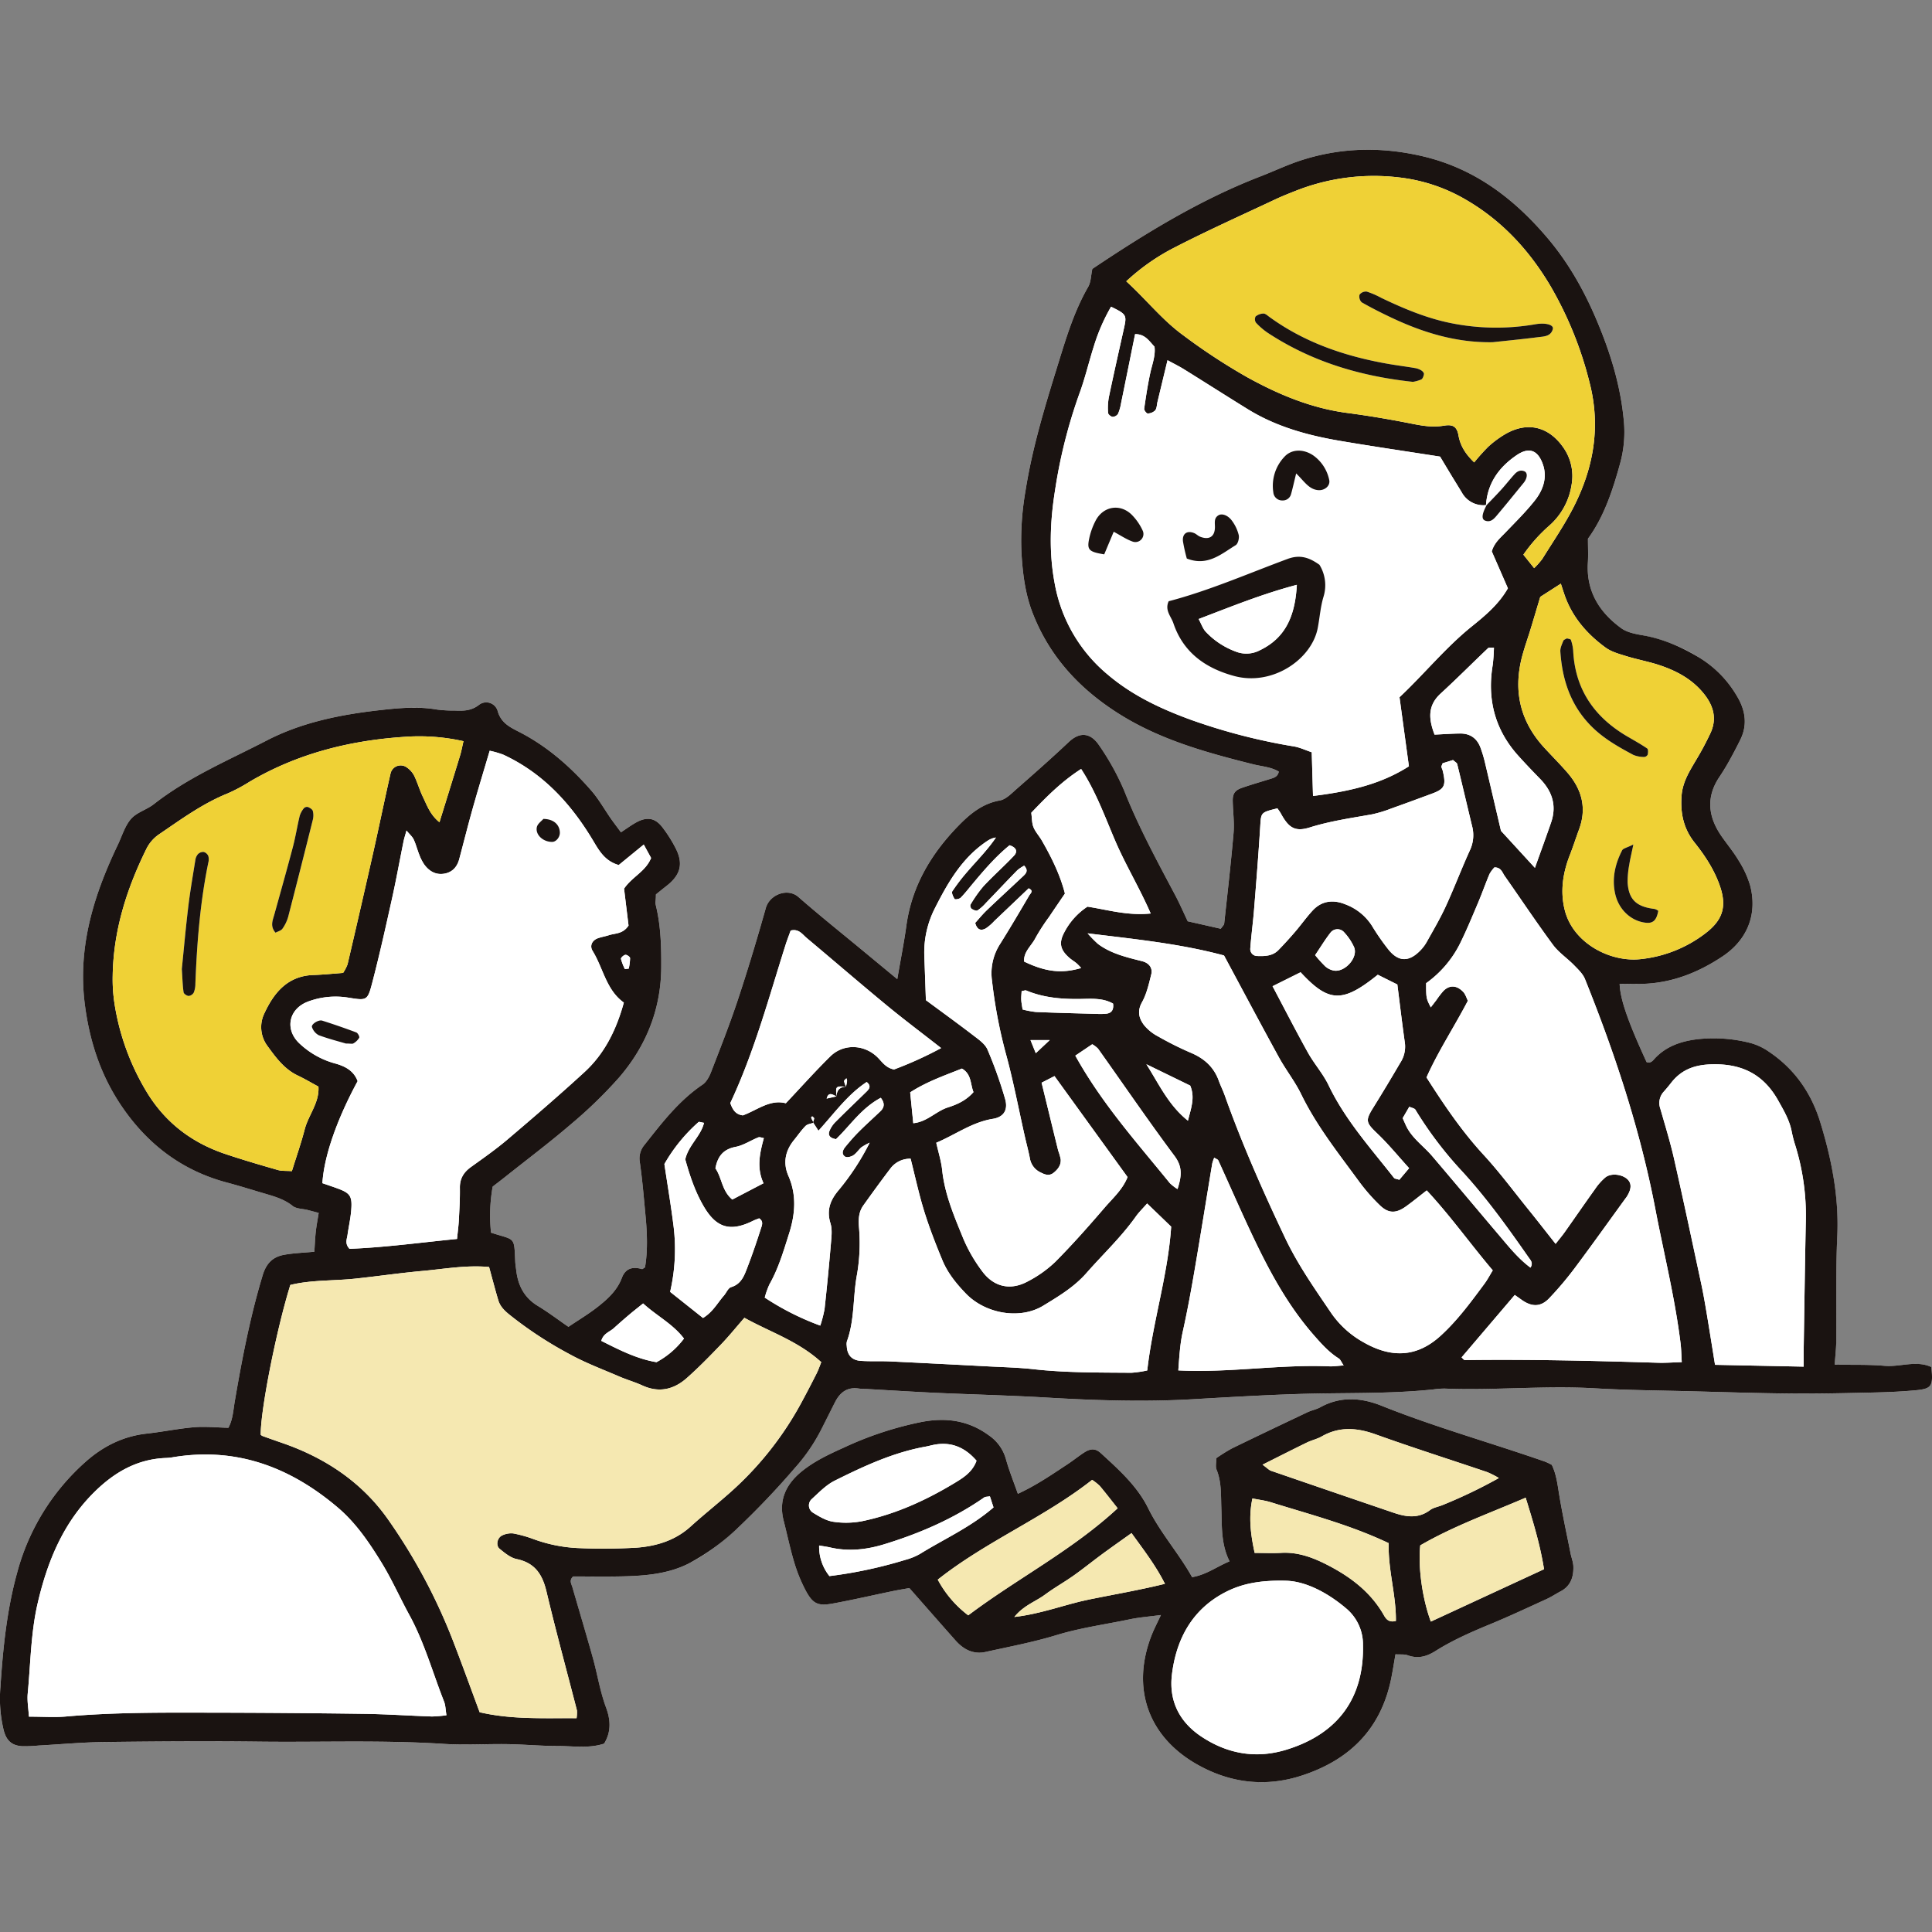 <svg xmlns="http://www.w3.org/2000/svg" width="800" height="800" viewBox="0 0 800 800"><rect x="0" y="0" width="800" height="800" fill="#808080" stroke="none"/><defs><clipPath id="a"><path fill="#fff" stroke="#707070" d="M-910 2694h800v800h-800z"/></clipPath><clipPath id="b"><path fill="none" d="M0 0h800v675.949H0z"/></clipPath></defs><g clip-path="url(#a)" transform="translate(910 -2694)"><g clip-path="url(#b)" transform="translate(-910 2756)"><path fill="#fff" d="M371.548 343.434c-5.492-4.539-9.822-8.11-14.144-11.689-8.955-7.419-18.049-14.675-26.8-22.328-4.419-3.862-11.9-1.062-13.5 4.6-3.582 12.694-7.379 25.339-11.529 37.859-3.357 10.128-7.282 20.073-11.133 30.029-.751 1.938-1.93 4.133-3.565 5.241-9.819 6.637-16.862 15.882-24.061 24.983a8.665 8.665 0 0 0-1.893 6.991c1.07 7.462 1.7 14.989 2.395 22.5.665 7.162.925 14.327-.228 21.155-.719.434-1.048.788-1.25.728-3.8-1.113-6.837-.374-8.329 3.619-1.967 5.258-5.96 8.838-10.159 12.126-3.662 2.869-7.687 5.272-11.972 8.161-4.416-3.043-8.4-6.072-12.665-8.649-5.6-3.391-8.2-8.409-8.943-14.655-.151-1.247-.368-2.495-.422-3.748-.477-10.6.043-8.669-10.028-11.938a67.842 67.842 0 0 1 .685-19.077c2.067-1.6 3.816-2.934 5.538-4.3 9.086-7.233 18.386-14.218 27.178-21.791a186.333 186.333 0 0 0 19.6-19.048c11.235-13.011 17.384-28.322 17.487-45.675.051-8.478-.171-16.987-2.161-25.331a22.414 22.414 0 0 1-.049-4.838c1.467-1.176 2.9-2.364 4.373-3.505 5.786-4.5 7.065-9.112 3.874-15.477a56.155 56.155 0 0 0-5.521-8.766c-3-3.942-6.363-4.53-10.779-2.127-2.127 1.159-4.088 2.629-6.417 4.148-1.576-2.135-2.906-3.859-4.15-5.641-2.7-3.865-5.015-8.05-8.09-11.581-8.524-9.788-18.175-18.312-29.824-24.295-3.939-2.024-7.647-3.777-9.017-8.818a4.913 4.913 0 0 0-7.8-2.349c-3.1 2.358-6.237 2.435-9.665 2.284a58.923 58.923 0 0 1-7.533-.405c-7.861-1.387-15.654-.682-23.49.194-16.351 1.824-32.493 5.03-47.1 12.588-15.868 8.215-32.5 15.206-46.751 26.37-2.943 2.306-7.062 3.383-9.426 6.086-2.569 2.943-3.745 7.113-5.492 10.767-10.036 20.989-16.745 42.489-13.616 66.37 2.007 15.332 6.668 29.336 15.332 42.03 10.67 15.634 24.871 26.45 43.334 31.388 5.161 1.382 10.265 2.977 15.391 4.487 4.21 1.239 8.387 2.366 11.98 5.249 1.51 1.207 4.051 1.125 6.117 1.647 1.41.354 2.815.742 4.639 1.225-.457 2.894-.936 5.332-1.207 7.793-.294 2.678-.394 5.378-.594 8.278-4.416.425-8.509.557-12.5 1.273-4.65.836-7.382 3.477-8.883 8.438-5.2 17.187-8.572 34.734-11.586 52.383-.625 3.657-.8 7.465-2.618 10.81-4.947-.111-9.625-.614-14.233-.226-6.565.551-13.059 1.918-19.616 2.638-9.777 1.073-18.1 5.278-25.288 11.678a93.489 93.489 0 0 0-28.333 45.888c-4.3 15.543-5.9 31.479-6.939 47.487a55.723 55.723 0 0 0 1.344 17.809c1.128 4.325 3.377 6.394 7.861 6.617a64.663 64.663 0 0 0 6.6-.294c9.1-.505 18.2-1.35 27.3-1.461 21.383-.26 42.778-.411 64.161-.154 25.456.3 50.924-.711 76.375.936 8.721.562 17.51-.043 26.264.1 6.919.109 13.836.768 20.752.771 6.494 0 13.108 1.093 19.305-.988 3.14-5.09 2.561-10.188.808-14.915-2.529-6.822-3.605-13.964-5.555-20.9-2.717-9.662-5.586-19.282-8.378-28.922-.408-1.4-1.462-2.837.3-4.484 6.634 0 13.522.128 20.4-.031 9.468-.223 18.948-.982 27.54-5.364 7.584-3.868 14.27-9.16 20.518-14.94a334.43 334.43 0 0 0 23.373-24.6 74.071 74.071 0 0 0 10.659-15.42c1.992-3.908 3.942-7.836 5.92-11.752 2.018-3.991 4.953-6.4 9.742-5.718 1.242.177 2.512.154 3.768.225 9.411.528 18.82 1.139 28.237 1.57 15.374.7 30.769 1.065 46.132 1.97 20.07 1.185 40.126 1.835 60.219.682 14.746-.848 29.5-1.721 44.256-2.187 18.477-.585 36.994.068 55.426-1.878a33.05 33.05 0 0 1 4.7-.348c20.715.825 41.416-1.319 62.145-.111 13.5.788 27.035.885 40.554 1.239 13.816.36 27.634.811 41.453.925 11.31.094 22.625-.183 33.934-.437 5.649-.128 11.31-.388 16.936-.916 6.677-.628 7.322-1.73 6.474-9.623-6.291-2.923-12.894.057-19.365-.5-6.794-.591-13.662-.351-20.638-.474.243-3.54.611-6.634.642-9.731.151-14.458-.245-28.942.422-43.374.754-16.314-2.315-31.9-7.042-47.3-3.713-12.117-10.613-22.039-21.197-29.161a24.667 24.667 0 0 0-7.584-3.605 60.626 60.626 0 0 0-22.482-1.547c-6.36.822-12.252 2.8-16.9 7.562-.985 1.008-1.861 2.575-3.734 1.858-7.81-16.979-10.941-26.1-11.153-32.43 3.688 0 7.387.18 11.064-.034 11.609-.671 22-4.944 31.554-11.312 10.319-6.879 14.515-17.541 11.4-29.4a41.34 41.34 0 0 0-4.693-10.211c-2.07-3.505-4.71-6.668-7.048-10.016-5.569-7.967-6.657-16.125-1.028-24.583a95.167 95.167 0 0 0 3.951-6.431q2.513-4.5 4.8-9.134c3.08-6.251 1.984-12.36-1.422-17.983a45.422 45.422 0 0 0-15.554-15.934 67.91 67.91 0 0 0-23.475-9.269c-3.046-.537-6.443-1.165-8.843-2.906-9.149-6.631-14.607-15.391-13.859-27.221.194-3.069.031-6.16.031-9.859 6.645-9.077 10.273-20.093 13.368-31.357a48.872 48.872 0 0 0 1.459-17.721c-1.368-14.558-5.643-28.296-11.326-41.667-5.189-12.206-11.641-23.638-20.258-33.786C626.832 20.1 610.45 7.65 588.856 2.649 571.829-1.3 555.181-.939 538.651 4.424c-5.65 1.833-11.056 4.431-16.614 6.576-25.054 9.658-47.736 23.611-69.736 38.346-.577 2.658-.545 5.4-1.724 7.453-6.029 10.459-9.334 21.846-12.882 33.292-5.218 16.836-10.291 33.629-13.054 51.081a119.465 119.465 0 0 0-1.7 25.368c.477 8.469 1.461 16.959 4.524 24.974 7.011 18.346 19.682 31.922 36.121 42.227 17.044 10.684 36.141 15.937 55.386 20.752 3.551.888 7.31 1.065 10.542 3.017-.445 2.169-2 2.549-3.5 3.014-3.9 1.21-7.824 2.341-11.681 3.668-3.057 1.053-3.968 2.483-3.894 5.606.108 4.4.711 8.832.337 13.185-1.076 12.52-2.523 25.011-3.879 37.505-.057.525-.642.991-1.407 2.092-4.533-1.025-9.343-2.115-13.69-3.1-1.907-4-3.394-7.439-5.141-10.741-7.5-14.153-15.152-28.2-21.08-43.152a105.018 105.018 0 0 0-10.425-18.9c-3.268-4.933-7.681-6.091-12.631-1.413-7.076 6.688-14.4 13.122-21.72 19.548-2.075 1.818-4.339 4.2-6.817 4.639-7.342 1.3-12.577 5.763-17.353 10.693-11.173 11.526-19.1 24.863-21.332 41.133-.936 6.805-2.289 13.553-3.762 22.145m109.174 263.315c-1.527 3.291-2.817 5.729-3.819 8.281-8.609 21.9-1.5 41.9 18.429 53.365 13.55 7.8 28.345 9.828 43.7 4.833 20.238-6.591 33.127-19.725 37.2-40.928.577-3 1.059-6.023 1.627-9.294 2.047.14 3.691-.089 5.078.408 4.242 1.524 7.741.585 11.524-1.8 7.168-4.513 14.943-7.907 22.79-11.144 7.818-3.228 15.486-6.828 23.184-10.345 1.992-.911 3.831-2.158 5.775-3.177 4.179-2.187 5.424-5.949 5.306-10.259-.049-1.847-.8-3.668-1.167-5.515-1.593-8-3.331-15.982-4.664-24.029-.719-4.33-1.182-8.663-3.1-12.588a26.963 26.963 0 0 0-2.692-1.3c-22.532-7.855-45.551-14.255-67.733-23.142-8.486-3.4-17.036-4.028-25.436.6-1.636.9-3.574 1.239-5.272 2.044-10.473 4.958-20.938 9.934-31.348 15.012a70.583 70.583 0 0 0-6.414 4c0 1.744-.454 3.46.083 4.773 2.09 5.127 1.767 10.459 1.97 15.791.283 7.407-.231 14.94 3.414 22.174-5.338 2.224-9.583 5.538-15.511 6.554-5.555-9.934-13.165-18.357-18.206-28.574-4.527-9.174-12.143-15.945-19.562-22.748-2.224-2.038-4.222-2.032-6.859-.337-2.381 1.527-4.579 3.334-6.939 4.89-6.525 4.3-12.968 8.746-20.59 12.249-1.77-5.075-3.654-9.708-4.981-14.5a17.531 17.531 0 0 0-7.019-9.694c-8.4-6.189-17.681-7.482-27.769-5.575a142.239 142.239 0 0 0-32.122 10.562c-6.286 2.84-12.617 5.769-17.963 10.236-6.217 5.2-9.251 11.709-7.153 19.982 1.467 5.786 2.689 11.644 4.4 17.355a64.1 64.1 0 0 0 4.561 11.327c3.054 5.826 5.141 6.894 11.384 5.755 8.347-1.521 16.619-3.448 24.928-5.167 2.4-.5 4.824-.882 6.817-1.242 6.665 7.573 12.868 14.658 19.114 21.7 3.306 3.725 7.373 5.866 12.443 4.747 9.819-2.167 19.747-4.039 29.344-6.971 9.979-3.046 20.241-4.422 30.372-6.545 3.922-.822 7.955-1.11 12.88-1.77"/><path fill="#1a1311" d="M371.545 343.433c1.476-8.592 2.829-15.34 3.765-22.145 2.235-16.271 10.159-29.6 21.329-41.133 4.778-4.93 10.014-9.4 17.355-10.693 2.478-.437 4.741-2.817 6.817-4.639 7.322-6.425 14.641-12.86 21.717-19.548 4.95-4.679 9.363-3.52 12.634 1.416a104.9 104.9 0 0 1 10.425 18.9c5.929 14.952 13.579 29 21.078 43.152 1.75 3.3 3.237 6.742 5.141 10.741 4.35.985 9.16 2.072 13.693 3.1.762-1.1 1.35-1.57 1.407-2.092 1.356-12.5 2.8-24.988 3.879-37.508.371-4.353-.231-8.786-.337-13.182-.074-3.126.836-4.556 3.894-5.606 3.856-1.33 7.781-2.458 11.681-3.671 1.493-.465 3.052-.842 3.5-3.014-3.231-1.952-6.991-2.127-10.542-3.017-19.248-4.816-38.342-10.068-55.386-20.752-16.439-10.3-29.113-23.881-36.124-42.227-3.063-8.015-4.045-16.5-4.522-24.971a119.306 119.306 0 0 1 1.7-25.371c2.763-17.452 7.836-34.245 13.054-51.078 3.548-11.447 6.854-22.836 12.882-33.295 1.179-2.05 1.147-4.8 1.724-7.453 21.992-14.737 44.672-28.689 69.728-38.346 5.558-2.147 10.964-4.742 16.614-6.577 16.53-5.361 33.178-5.718 50.2-1.776 21.594 5 37.976 17.458 51.929 33.894 8.615 10.151 15.069 21.58 20.256 33.786 5.686 13.376 9.965 27.109 11.33 41.664a48.811 48.811 0 0 1-1.461 17.721c-3.091 11.264-6.722 22.279-13.368 31.357 0 3.7.166 6.791-.029 9.859-.748 11.832 4.71 20.592 13.856 27.221 2.4 1.741 5.8 2.369 8.846 2.906 8.489 1.493 16.079 4.821 23.475 9.271a45.39 45.39 0 0 1 15.554 15.931c3.405 5.623 4.5 11.732 1.422 17.983q-2.282 4.629-4.8 9.134a95.137 95.137 0 0 1-3.951 6.431c-5.629 8.458-4.542 16.616 1.025 24.583 2.341 3.348 4.978 6.514 7.048 10.016a41.293 41.293 0 0 1 4.7 10.211c3.114 11.86-1.082 22.522-11.4 29.4-9.551 6.366-19.944 10.639-31.554 11.312-3.677.211-7.376.031-11.067.031.214 6.331 3.346 15.451 11.155 32.43 1.872.717 2.749-.851 3.734-1.858 4.65-4.758 10.542-6.737 16.9-7.562a60.762 60.762 0 0 1 22.485 1.547 24.686 24.686 0 0 1 7.582 3.605c10.59 7.122 17.49 17.044 21.212 29.159 4.727 15.4 7.8 30.986 7.042 47.3-.668 14.432-.271 28.916-.422 43.374-.034 3.1-.4 6.191-.645 9.731 6.979.126 13.847-.114 20.641.474 6.471.559 13.074-2.421 19.365.5.848 7.893.2 9-6.474 9.622-5.626.528-11.287.788-16.939.916-11.31.254-22.625.531-33.934.437-13.819-.111-27.635-.565-41.45-.925-13.522-.354-27.058-.451-40.554-1.239-20.732-1.207-41.433.936-62.148.111a33.055 33.055 0 0 0-4.7.351c-18.434 1.944-36.952 1.29-55.429 1.875-14.758.465-29.51 1.339-44.253 2.187-20.1 1.153-40.149.5-60.219-.679-15.363-.908-30.757-1.273-46.134-1.972-9.414-.431-18.823-1.039-28.234-1.57-1.256-.068-2.526-.049-3.768-.225-4.79-.682-7.727 1.727-9.742 5.72-1.981 3.914-3.928 7.841-5.92 11.749a74.18 74.18 0 0 1-10.659 15.42 335.036 335.036 0 0 1-23.373 24.6 92.517 92.517 0 0 1-20.518 14.943c-8.592 4.382-18.072 5.138-27.543 5.361-6.879.163-13.767.031-20.4.031-1.761 1.647-.708 3.08-.3 4.484 2.795 9.64 5.663 19.259 8.381 28.922 1.95 6.934 3.026 14.076 5.555 20.9 1.75 4.727 2.332 9.825-.811 14.918-6.194 2.078-12.808.985-19.3.985-6.916 0-13.833-.659-20.752-.771-8.755-.14-17.544.465-26.264-.1-25.451-1.644-50.919-.634-76.375-.936-21.383-.254-42.778-.1-64.164.154-9.1.111-18.2.956-27.3 1.461a63.85 63.85 0 0 1-6.6.294c-4.484-.223-6.734-2.289-7.864-6.617a55.8 55.8 0 0 1-1.354-17.798c1.036-16.008 2.64-31.945 6.939-47.487a93.5 93.5 0 0 1 28.328-45.88c7.19-6.4 15.514-10.6 25.288-11.675 6.56-.719 13.054-2.09 19.619-2.64 4.607-.388 9.286.114 14.23.226 1.824-3.346 2-7.153 2.62-10.807 3.014-17.649 6.388-35.2 11.586-52.386 1.5-4.961 4.233-7.6 8.883-8.438 3.988-.716 8.078-.848 12.5-1.273.2-2.9.3-5.6.594-8.278.271-2.461.748-4.9 1.207-7.793-1.824-.482-3.228-.868-4.639-1.225-2.067-.522-4.607-.44-6.117-1.647-3.594-2.883-7.77-4.011-11.98-5.249-5.129-1.515-10.229-3.115-15.396-4.489-18.463-4.941-32.665-15.757-43.333-31.391-8.666-12.694-13.325-26.7-15.332-42.03-3.129-23.881 3.58-45.381 13.616-66.37 1.747-3.654 2.92-7.824 5.492-10.767 2.361-2.7 6.483-3.777 9.426-6.083 14.25-11.167 30.883-18.158 46.751-26.37 14.6-7.562 30.749-10.767 47.1-12.591 7.836-.876 15.628-1.579 23.49-.194a58.408 58.408 0 0 0 7.533.405c3.428.151 6.568.077 9.665-2.284a4.911 4.911 0 0 1 7.8 2.352c1.373 5.041 5.081 6.791 9.02 8.815 11.649 5.983 21.3 14.507 29.821 24.295 3.074 3.531 5.392 7.719 8.093 11.581 1.245 1.781 2.575 3.505 4.148 5.641 2.332-1.519 4.29-2.986 6.42-4.145 4.416-2.4 7.779-1.818 10.779 2.124a56.155 56.155 0 0 1 5.521 8.766c3.191 6.366 1.913 10.978-3.874 15.477-1.47 1.145-2.909 2.329-4.373 3.505 0 1.764-.3 3.38.049 4.838 1.99 8.347 2.212 16.853 2.161 25.331-.1 17.353-6.251 32.664-17.487 45.675a185.8 185.8 0 0 1-19.6 19.048c-8.792 7.573-18.089 14.561-27.175 21.791-1.721 1.37-3.474 2.7-5.538 4.3a67.846 67.846 0 0 0-.685 19.077c10.071 3.268 9.548 1.342 10.025 11.938.057 1.253.274 2.5.425 3.751.748 6.243 3.337 11.264 8.943 14.652 4.262 2.578 8.247 5.609 12.665 8.649 4.282-2.889 8.309-5.292 11.972-8.158 4.2-3.291 8.19-6.871 10.156-12.126 1.5-4 4.53-4.736 8.329-3.622.206.06.534-.294 1.253-.725 1.153-6.828.891-14 .228-21.158-.7-7.51-1.325-15.04-2.395-22.5a8.655 8.655 0 0 1 1.893-6.991c7.2-9.1 14.241-18.346 24.058-24.983 1.638-1.1 2.817-3.3 3.568-5.241 3.851-9.957 7.776-19.9 11.133-30.029 4.15-12.52 7.947-25.162 11.529-37.856 1.6-5.669 9.08-8.469 13.5-4.6 8.749 7.65 17.843 14.909 26.8 22.325 4.322 3.58 8.652 7.151 14.141 11.689m-25.154 48.563c-1.556-.682-3.274-2.118-4.091.9l4.085-.916c.088-2.532 1.353-3.916 3.931-4.011.154-.8.363-1.6.442-2.4a3.163 3.163 0 0 0-.294-1.085c-.337.405-.985.842-.948 1.207a9.851 9.851 0 0 0 .8 2.286c-4.27-.285-4.339-.214-3.931 4.016m-9.784 10.718a5.447 5.447 0 0 0 .528-1.6c0-.294-.522-.6-.811-.9-.154.206-.485.482-.437.6.3.716.691 1.4 1.05 2.092-1.133.414-2.566.531-3.34 1.3-1.758 1.761-3.177 3.859-4.761 5.8-3.688 4.516-4.7 9.543-2.358 14.912 3.471 7.967 2.806 15.885.271 23.869-2.275 7.165-4.367 14.39-8.115 21a34.718 34.718 0 0 0-1.964 5.518 110.9 110.9 0 0 0 22.993 11.595 51.116 51.116 0 0 0 1.773-6.831q1.481-13.569 2.635-27.172c.234-2.775.608-5.783-.183-8.344-1.7-5.489-.089-9.645 3.431-13.784a102.954 102.954 0 0 0 12.805-19.616 24.407 24.407 0 0 0-3.465 1.944c-1.165 1.045-2.05 2.463-3.331 3.3-.9.588-2.618 1.019-3.357.551-1.684-1.068-.979-2.772.051-4.025 1.79-2.181 3.639-4.327 5.632-6.32 2.886-2.889 5.937-5.609 8.889-8.432 1.887-1.8 1.724-3.577.177-5.6-8.061 4.287-12.731 11.581-18.543 17.121-2.372-.388-3.417-1.5-2.74-3.3a11.4 11.4 0 0 1 2.581-3.868c4.2-4.23 8.532-8.327 12.785-12.5 1.145-1.125 2.09-2.361.083-3.985-7.833 5.132-13.3 12.8-19.976 20.17-.993-1.539-1.6-2.483-2.3-3.5m278.7-255.29.285-.3a10.193 10.193 0 0 1-10.3-5.235c-1.456-2.421-2.957-4.816-4.422-7.233-1.618-2.669-3.22-5.349-4.561-7.584-14.27-2.232-27.934-4.219-41.542-6.54-13.391-2.281-26.4-5.88-38.1-13.108-8.812-5.441-17.544-11.018-26.344-16.485-2.021-1.256-4.17-2.306-6.871-3.785-1.507 6.26-2.829 11.735-4.148 17.213-.291 1.207-.257 2.658-.948 3.548a4.538 4.538 0 0 1-3.1 1.3c-.48.026-1.559-1.342-1.47-1.95.7-4.953 1.459-9.908 2.515-14.795.791-3.657 2.235-7.182 1.764-10.907-2.261-2.381-3.9-5.247-8.05-5.2-1.944 9.6-3.854 19.105-5.8 28.6a18.813 18.813 0 0 1-1.273 4.424 2.763 2.763 0 0 1-2.238 1.217c-.691-.057-1.827-1-1.861-1.6a25.25 25.25 0 0 1 .308-6.517c1.99-9.523 4.136-19.017 6.254-28.514 1.23-5.5 1.053-5.849-5.341-8.96a77.758 77.758 0 0 0-7.079 16.239c-2.107 6.58-3.665 13.353-6.052 19.822a212.068 212.068 0 0 0-10.085 40.154c-2.041 12.774-2.538 25.713-.091 38.5a63.481 63.481 0 0 0 21.766 37.471c10.279 8.778 22.12 14.293 34.557 18.845a244.934 244.934 0 0 0 42.789 11.058c2.381.408 4.641 1.5 7.3 2.4l.528 18.1c17.861-2.187 29.433-5.763 39.709-12.283l-3.891-28.6c10.436-9.842 19.131-20.635 29.958-29.35 5.592-4.5 11.164-9.172 14.92-15.765l-6.671-15.28c1.03-3.56 3.494-5.552 5.66-7.816 4.133-4.31 8.412-8.526 12.117-13.191 3.42-4.3 5.312-9.483 3.391-15-2.227-6.4-6.129-7.059-10.876-3.828-7.427 5.055-12.163 11.726-12.708 20.949M238.745 649.47a16.015 16.015 0 0 0 .16-3.191c-4.219-16.419-8.7-32.773-12.62-49.26-1.681-7.088-4.77-11.869-12.334-13.436-2.561-.528-4.95-2.526-7.079-4.267-1.7-1.387-.962-4.659 1.133-5.558a8.526 8.526 0 0 1 4.484-.8 51.306 51.306 0 0 1 8.141 2.244 61.814 61.814 0 0 0 18.371 3.808 241.047 241.047 0 0 0 24.5-.143c8.212-.617 16.037-2.937 22.439-8.74 5.118-4.639 10.533-8.949 15.717-13.516a136.233 136.233 0 0 0 29.911-37.31 465.461 465.461 0 0 0 6.548-12.531c.8-1.579 1.359-3.274 1.952-4.724-9.594-8.775-21.295-12.5-31.825-18.377-3.528 4.048-6.488 7.721-9.748 11.107-4.573 4.75-9.189 9.491-14.118 13.856-5.332 4.721-11.458 6.223-18.32 3.089-3.134-1.433-6.485-2.381-9.654-3.745-6.908-2.98-14.016-5.623-20.572-9.254a160.861 160.861 0 0 1-25.148-16.55c-2.064-1.713-3.645-3.383-4.367-5.82-1.322-4.462-2.492-8.966-3.8-13.713-9.448-.865-18.434.808-27.437 1.621-9.38.845-18.711 2.218-28.083 3.208-8.989.951-18.138.488-26.775 2.606-5.866 18.9-12.357 51.921-12.257 62.057a3.926 3.926 0 0 0 .765.5c2.658.953 5.315 1.9 7.984 2.82 17.687 6.077 32.815 16.048 43.685 31.3a234.688 234.688 0 0 1 27.78 52.223c3.585 9.32 6.976 18.714 10.439 28.031 13.468 3.12 26.6 2.355 40.126 2.472m19.667-343.505c3.38-4.964 8.923-7.073 11.19-12.7l-3.037-5.555c-3.862 3.16-7.2 5.889-10.37 8.481-5.966-1.71-8.3-6.288-10.873-10.547-9.117-15.117-20.687-27.64-36.989-35.179a39.846 39.846 0 0 0-5.563-1.6c-2.466 8.349-4.844 16.119-7.045 23.935-1.955 6.951-3.705 13.956-5.566 20.932-.891 3.34-2.969 5.569-6.434 6.072-3.448.5-6.106-1.167-8.067-3.851a19.007 19.007 0 0 1-2.1-4.176c-.819-2.038-1.339-4.208-2.275-6.186-.559-1.185-1.667-2.109-2.969-3.682-.574 2.092-.971 3.277-1.216 4.493-1.618 7.975-3.063 15.991-4.827 23.932-2.583 11.618-5.164 23.241-8.175 34.751-1.91 7.3-2.266 7.236-9.731 6.04a32.6 32.6 0 0 0-16.7 1.564c-7.924 2.909-9.854 11.155-4.031 17.03a34.769 34.769 0 0 0 15.423 8.718c4.15 1.207 7.485 3.08 9.032 7.245-8.652 15.954-13.936 31.217-14.589 42.247 1.992.691 4.068 1.379 6.117 2.127 5.4 1.967 6.294 3.194 5.817 9.074-.277 3.428-1.053 6.817-1.536 10.233-.248 1.753-1.2 3.588.822 5.746 14.549-.565 29.359-2.6 44.527-4.091.3-3.017.637-5.469.759-7.93.225-4.393.485-8.795.417-13.185-.06-3.859 1.576-6.505 4.616-8.689 5.1-3.668 10.273-7.282 15.055-11.341 10.77-9.152 21.5-18.369 31.908-27.926 8.287-7.607 13.165-17.375 16.316-28.8-7.342-5.255-8.524-14.25-12.942-21.414-1.31-2.121-.194-4.376 2.221-5.238 1.476-.525 3.049-.768 4.539-1.256 2.6-.853 5.76-.417 8.127-3.991l-1.855-15.28M11.984 648.825c5.983 0 10.693.348 15.337-.06 19.722-1.744 39.486-1.624 59.248-1.59q32.028.051 64.058.485c9.411.128 18.817.779 28.228 1.1a52.5 52.5 0 0 0 6.012-.511c-.371-2.2-.368-4.088-1.016-5.726-4.718-11.963-8.135-24.443-14.358-35.815-3.916-7.156-7.222-14.669-11.478-21.609-5.09-8.292-10.6-16.445-18.1-22.822-19.856-16.89-42.375-25.311-68.762-20.789a23.153 23.153 0 0 1-2.815.243c-11.635.534-20.9 5.9-29.036 13.862-13.076 12.8-19.656 28.865-23.7 46.263-2.857 12.3-2.92 24.911-4.122 37.394-.291 3.031.3 6.146.5 9.574m623.281-475.576a31.833 31.833 0 0 0 3.394-3.834c4.459-7.2 9.3-14.221 13.1-21.757 8.164-16.168 11.1-33.1 6.483-51.09a152.672 152.672 0 0 0-16.159-40.02c-8.792-14.883-20.184-27.238-35.233-35.935a70.274 70.274 0 0 0-27.532-9.14 88.123 88.123 0 0 0-42.566 5.458c-2.917 1.156-5.846 2.3-8.681 3.637-13.919 6.551-27.968 12.848-41.639 19.882a88.274 88.274 0 0 0-20.065 14.032c8.2 7.462 14.752 15.874 23.384 22.194a249.445 249.445 0 0 0 26.754 17.56c13.025 7.176 26.507 12.8 41.4 14.761 9.029 1.185 18.026 2.717 26.958 4.5 4.365.871 8.558 1.53 13.025.765 3.734-.637 5.4.371 6.054 4.082.825 4.641 3.257 8 6.494 11.13a84.809 84.809 0 0 1 5.74-6.42 41.76 41.76 0 0 1 6.768-5.081c9.34-5.606 18.349-3.5 24.537 5.526a20.557 20.557 0 0 1 3.277 15.269 28.131 28.131 0 0 1-9.334 16.979 65.711 65.711 0 0 0-10.622 11.932c1.624 2.03 2.946 3.688 4.453 5.575M191.92 244.916a83.84 83.84 0 0 0-21.905-1.95c-23.541 1.256-46.015 6.594-66.561 18.674a70.071 70.071 0 0 1-9.134 4.884c-10.325 4.153-19.205 10.656-28.3 16.844a15.724 15.724 0 0 0-5.472 6.274c-8.141 16.53-13.587 33.763-13.884 52.343a66.776 66.776 0 0 0 .7 11.278 100.5 100.5 0 0 0 13.4 36.94c7.7 12.683 18.717 21.012 32.618 25.668 7.151 2.395 14.4 4.516 21.643 6.594 1.716.491 3.622.314 5.837.474 1.855-5.977 3.828-11.575 5.309-17.3 1.541-5.963 6.129-11 5.689-17.7-2.974-1.6-5.663-3.214-8.486-4.544-5.663-2.669-9.174-7.524-12.674-12.337a13.055 13.055 0 0 1-1.2-13.522c3.993-8.6 9.7-15.489 20.364-15.817 4.059-.126 8.11-.559 12.2-.856a17.291 17.291 0 0 0 1.844-3.551q5.352-22.946 10.553-45.929c2.481-11.03 4.75-22.105 7.256-33.129a4.3 4.3 0 0 1 6.765-2.458 9.433 9.433 0 0 1 3.031 3.423c1.37 2.817 2.215 5.889 3.58 8.706 1.71 3.525 2.989 7.41 6.876 10.55 3.009-9.717 5.806-18.686 8.546-27.669.528-1.721.842-3.511 1.4-5.9m413.291 255.171c.471.388.933 1.1 1.387 1.1 26.67-.357 53.325.3 79.98 1.11 3.074.094 6.16-.154 9.808-.26-.18-2.96-.2-5.384-.5-7.776-2.3-18.734-6.879-37.04-10.425-55.543-6.288-32.832-16.716-64.352-29.142-95.275-.879-2.192-2.837-4.033-4.55-5.789-2.835-2.9-6.368-5.238-8.74-8.455-6.885-9.334-13.319-19-19.984-28.5-.993-1.413-1.442-3.542-4.233-3.522a13.482 13.482 0 0 0-2.027 2.732c-1.707 4.039-3.154 8.19-4.87 12.226-2.449 5.76-4.827 11.566-7.636 17.15a44.719 44.719 0 0 1-13.739 15.84c-.014 6.291.04 6.286 1.918 10.014.814-1.056 1.573-2.038 2.324-3.023a37.662 37.662 0 0 1 2.866-3.731c2.506-2.555 5.472-2.506 8.187.291 1 1.028 1.419 2.612 1.99 3.719-5.749 10.978-12.314 20.921-17.136 31.751 7.282 11.438 14.649 22.3 23.647 32.07 6.58 7.148 12.4 15 18.511 22.571 3.7 4.584 7.316 9.237 11.3 14.281 1.59-2.035 2.775-3.437 3.831-4.93 4.17-5.895 8.255-11.849 12.471-17.712a23.8 23.8 0 0 1 4.336-4.9c2.518-1.987 7.476-1.185 9.471 1.182 1.43 1.7 1.2 3.973-.719 6.936-.171.263-.377.5-.562.756-7.022 9.662-13.947 19.393-21.106 28.953a139.05 139.05 0 0 1-10.356 12.223c-3.505 3.705-7.262 3.694-11.578.562-.936-.677-1.887-1.333-2.7-1.91-7.57 8.886-14.8 17.372-22.028 25.859m-154.841-175.6a51.051 51.051 0 0 0 4.273 4.37c5.426 4.062 11.88 5.532 18.289 7.159 2.949.751 4.453 2.854 3.776 5.535-.985 3.911-1.89 8.01-3.822 11.472-2.1 3.751-1.216 6.762.922 9.551a18.9 18.9 0 0 0 5.82 4.633 134.706 134.706 0 0 0 13.456 6.725c5.529 2.318 9.54 5.877 11.6 11.572.742 2.064 1.747 4.033 2.481 6.1 7.165 20.141 15.805 39.632 24.963 58.948 5.3 11.187 12.323 21.129 19.179 31.257a39.632 39.632 0 0 0 13.159 11.929c11.584 6.691 22.194 6.391 32.045-2.586 7.025-6.4 12.571-13.993 18.177-21.554 1.247-1.684 2.221-3.571 3.44-5.558-9.368-11.056-17.49-22.519-27.332-33.1-3.157 2.443-5.792 4.6-8.549 6.588-4.176 3.011-7.285 3.034-10.9-.465a77.153 77.153 0 0 1-8.649-9.908c-8.515-11.643-17.524-22.947-23.9-36.052-2.592-5.329-6.363-10.076-9.226-15.294-7.679-13.993-15.157-28.1-22.716-42.152-18.143-4.881-36.409-6.7-56.479-9.166M637.79 185.148c-1.473 4.921-2.712 9.123-3.991 13.313-1.19 3.9-2.595 7.739-3.608 11.681-3.62 14.1-.679 26.638 9.226 37.425 3.183 3.468 6.523 6.8 9.6 10.35 5.989 6.914 8.118 14.689 4.827 23.555-1.3 3.517-2.435 7.1-3.805 10.593-2.946 7.51-4.085 15.283-2.032 23.073 3.571 13.559 18.917 21.463 31.505 20a53.094 53.094 0 0 0 26.741-10.737c7.1-5.441 8.9-11.038 5.869-19.69-2.321-6.622-6.092-12.377-10.41-17.792-4.576-5.738-5.946-12.134-5.409-19.388.42-5.672 3.208-10.045 5.9-14.644a118.984 118.984 0 0 0 6.171-11.555c2.549-5.709 1.2-10.921-2.6-15.774-4.864-6.211-11.432-9.737-18.674-12.143-4.459-1.481-9.129-2.315-13.625-3.7-2.971-.916-6.177-1.775-8.623-3.557-7.741-5.641-13.884-12.7-17.058-21.965-.462-1.35-.893-2.712-1.484-4.513-3.2 2.052-5.786 3.714-8.518 5.466m-260.726 232.65a10.179 10.179 0 0 0-8.412 4.119c-3.794 5-7.484 10.079-11.133 15.189-1.89 2.646-2.087 5.452-1.853 8.84a76.625 76.625 0 0 1-.768 19.628c-1.784 9.263-.931 18.9-4.23 27.908a5.079 5.079 0 0 0-.043 1.875c.166 3.674 2.035 5.877 5.786 6.143 4.065.285 8.167.043 12.24.234 13.5.634 26.987 1.342 40.48 2.052 6.274.334 12.577.477 18.817 1.17 13.479 1.5 27 1.365 40.514 1.479a43.692 43.692 0 0 0 6.588-.959c2.306-20.3 8.575-39.521 9.905-59.545l-9.956-9.593c-1.821 2.081-3.411 3.614-4.664 5.384-6.017 8.492-13.6 15.6-20.418 23.37-5.132 5.846-11.444 9.6-17.906 13.547-9.645 5.9-23.952 3.4-32.05-4.987-3.976-4.113-7.55-8.526-9.737-13.8-2.757-6.66-5.392-13.4-7.527-20.278-2.221-7.148-3.782-14.5-5.635-21.777m54.237-31.476c2.421 9.914 4.636 19.025 6.874 28.131a23.3 23.3 0 0 1 1.042 3.605c.183 2.4-1.179 4.168-2.969 5.589-1.761 1.4-3.54.776-5.272-.128a7.8 7.8 0 0 1-4.487-5.675c-.582-3.077-1.416-6.106-2.107-9.163-2.638-11.649-4.844-23.418-8.024-34.916a203.632 203.632 0 0 1-5.581-29.59 22.333 22.333 0 0 1 3.323-15.263c4.173-6.648 8.152-13.422 12.126-20.193.434-.739 1.967-1.87-.283-2.877-4.7 4.476-9.448 9.009-14.215 13.525a19.105 19.105 0 0 1-3.531 3.066c-1.91 1.059-3.6.708-4.387-2.275 1.467-1.616 3.014-3.54 4.784-5.229 5-4.778 10.1-9.451 15.137-14.19 1.173-1.1 2.2-2.306.351-4.282a16.268 16.268 0 0 0-2.854 1.918c-4.39 4.49-8.689 9.074-13.051 13.593a17.865 17.865 0 0 1-3.428 3.04c-.505.305-1.707-.228-2.4-.677a1.79 1.79 0 0 1-.537-1.656 54.105 54.105 0 0 1 5.375-7.653c4.065-4.365 8.558-8.332 12.66-12.665 1.636-1.727 1.053-3.434-1.81-4.347-5.675 4.6-10.547 10.273-15.346 16.019-1.613 1.93-3.154 3.934-4.918 5.715-.528.534-2.3.811-2.472.539-.605-.933-1.387-2.572-.973-3.206a78.514 78.514 0 0 1 6.288-8.2c3.979-4.63 8.329-8.955 11.781-14.081a8.412 8.412 0 0 0-3.463 1.35c-10.393 6.828-16.345 17.118-21.766 27.846a40.227 40.227 0 0 0-4.427 20.024c.228 5.963.431 11.926.654 18.135 6.485 4.8 13.1 9.574 19.57 14.541 2.215 1.7 4.893 3.517 5.926 5.9a177.971 177.971 0 0 1 7.273 20.355c1.356 4.587-.485 7.61-5.041 8.341-8.621 1.382-15.429 6.531-23.438 9.9.9 4.039 2.058 7.644 2.446 11.329 1.07 10.173 5.1 19.413 8.886 28.688a63.991 63.991 0 0 0 7.536 13c4.836 6.7 11.8 8.327 19.028 4.4a49.119 49.119 0 0 0 11.455-8.155c7.071-7.131 13.742-14.672 20.287-22.294 3.423-3.985 7.522-7.559 9.571-12.751l-30.252-41.818c-1.658.851-3.023 1.553-5.344 2.74m315.569 117.569c0-3.166-.029-5.326.006-7.487.28-17.6.511-35.19.879-52.783a97.813 97.813 0 0 0-4.433-31.582 50.315 50.315 0 0 1-1.407-5.475c-.908-4.721-3.286-8.723-5.6-12.865-6.017-10.744-14.886-15.246-27.181-15-7.239.143-12.837 2.092-17.2 7.744a67.785 67.785 0 0 1-3.02 3.617 6.891 6.891 0 0 0-1.4 7.008c1.984 6.936 4.119 13.844 5.712 20.872 3.885 17.144 7.519 34.345 11.2 51.535.853 3.976 1.55 7.99 2.224 12 1.188 7.073 2.3 14.158 3.517 21.663 12.24.251 24.138.5 36.709.754M528.957 272.719c-6.962 1.7-6.759 1.716-7.119 7.47-.722 11.564-1.644 23.113-2.575 34.662-.425 5.307-1.165 10.59-1.544 15.9a2.861 2.861 0 0 0 2.866 3.109c3.151.128 6.371.023 8.783-2.449 2.392-2.455 4.7-5 6.934-7.6 2.443-2.852 4.624-5.937 7.159-8.7 3.885-4.236 8.735-4.681 13.8-2.575a22.291 22.291 0 0 1 10.79 8.74 96.716 96.716 0 0 0 6.959 10.031c4.053 4.961 8.289 5.058 12.805.574a17.144 17.144 0 0 0 2.889-3.7c2.746-4.915 5.618-9.788 7.967-14.895 3.531-7.676 6.517-15.6 10.025-23.287a14.718 14.718 0 0 0 .833-10.048c-2.058-8.524-4.05-17.067-6.137-25.585-.117-.488-.834-.828-1.721-1.656l-4.31 1.342c-.317.9-.554 1.216-.5 1.481.12.6.44 1.153.579 1.75 1.4 6 .728 7.422-4.462 9.34-5.583 2.061-11.161 4.136-16.773 6.12a52.209 52.209 0 0 1-8.087 2.463c-8.635 1.544-17.3 2.769-25.739 5.415-6.1 1.91-8.74.211-11.986-5.732-.425-.779-.982-1.484-1.436-2.167M389.711 371.99c-8.329-6.517-15.588-11.955-22.573-17.721-11.118-9.177-22.034-18.6-33.089-27.857-1.8-1.51-3.268-3.945-6.654-3.091-.682 1.915-1.476 3.931-2.129 5.992-6.988 22.06-13 44.459-22.873 65.448.925 2.521 2.012 4.7 5.212 5.092 5.863-2.129 11.255-6.768 17.786-5.01 6.371-6.751 12.2-13.291 18.434-19.428 5.381-5.3 13.844-5 19.331.194 2.015 1.907 3.46 4.519 7.039 5.241a157.31 157.31 0 0 0 19.516-8.86m113.081 45.384a15.23 15.23 0 0 0-.825 2.4c-2.469 14.863-4.838 29.744-7.385 44.6-1.43 8.344-2.96 16.679-4.8 24.94-1.153 5.187-1.45 10.365-1.867 16.148 21.243 1.07 41.85-2.558 62.545-1.687 1.736.074 3.488-.211 5.915-.374-1-1.481-1.33-2.449-2-2.872-4.059-2.549-7.159-6.032-10.293-9.6-10.682-12.177-18.3-26.224-25.18-40.711-4.978-10.485-9.594-21.14-14.424-31.7-.208-.457-.962-.665-1.687-1.139m67.72-75.756c-14.621 11.789-20.335 11.546-31.962-1.033q-5.81 2.9-11.609 5.786c4.933 9.3 9.64 18.5 14.666 27.523 2.592 4.65 6.266 8.738 8.552 13.508 6.871 14.341 17.41 26.013 27.069 38.333.308.394 1.1.411 2.2.788 1.17-1.384 2.472-2.926 4.059-4.807-4.542-5-8.5-9.879-13.005-14.184-4.9-4.687-5.229-5.452-1.858-10.867q5.716-9.18 11.155-18.529a12.182 12.182 0 0 0 1.981-8.053c-1.139-8.041-2.089-16.108-3.151-24.429-2.763-1.376-5.526-2.755-8.1-4.036m-94.033-25.359c-4.664-10.7-10.382-20.067-14.681-30.081-4.27-9.948-7.93-20.241-14.124-29.77-8.264 5.318-14.572 11.775-20.644 18.14.314 2.284.225 4.282.913 5.963.813 1.992 2.381 3.659 3.471 5.555 4.062 7.059 7.627 14.335 9.548 21.94-2.386 3.514-4.5 6.588-6.568 9.688a81.41 81.41 0 0 0-5.623 8.692c-1.6 3.226-5.012 5.7-4.7 9.774 8.943 4.29 15.554 5.041 23.618 2.669a25.351 25.351 0 0 0-1.887-1.947c-.968-.8-2.072-1.444-3.014-2.272-3.874-3.388-4.43-6.286-1.967-10.77a28.188 28.188 0 0 1 9.474-10.413c8.344 1.27 16.479 3.808 26.181 2.832m117.546-74.071c3.777-.171 7.171-.425 10.567-.457 4.259-.043 7.125 2.075 8.535 6.083a53.6 53.6 0 0 1 1.644 5.406c2.386 10.045 4.718 20.1 6.754 28.8l14.056 15.334c2.329-6.514 4.567-12.611 6.685-18.751 2.418-7 .482-12.942-4.562-18.115-3.071-3.149-6.117-6.328-9.054-9.6-9.7-10.793-12.911-23.41-10.533-37.614a71.17 71.17 0 0 0 .491-7.111c-1.245.08-2.067-.123-2.395.191-6.58 6.254-12.985 12.7-19.673 18.831-5.626 5.158-4.855 10.836-2.515 17M291.101 483.752c4.116-2.509 6-6.251 8.649-9.269 1.025-1.17 1.744-3.129 2.974-3.5 4.3-1.293 5.486-4.89 6.811-8.338 2.015-5.249 3.831-10.582 5.543-15.937.414-1.29 1.207-2.991-.734-4.219-.774.311-1.658.594-2.478 1-9.388 4.679-15.175 3.043-20.41-5.855-3.691-6.266-5.906-13.094-7.71-19.57 1.393-5.966 6.428-9.557 7.77-15.12-1.156-.171-2-.551-2.284-.3a68.43 68.43 0 0 0-14.127 17.367c1.319 8.84 2.789 17.484 3.854 26.176a78.3 78.3 0 0 1-1.473 26.744l13.615 10.821m154.167-108.634c11.084 19.959 25.571 36.058 39.155 52.811a20.124 20.124 0 0 0 3.157 2.449c1.741-5.375 2.138-9.2-1.23-13.719-10.876-14.584-21.138-29.621-31.682-44.45a10.922 10.922 0 0 0-2.392-1.807l-7.008 4.716M271.843 502.047a34.83 34.83 0 0 0 11.381-9.777c-4.684-6.126-11.23-9.337-16.924-14.541-2.05 1.656-3.962 3.137-5.806 4.7a263.398 263.398 0 0 0-6.326 5.538c-1.7 1.53-4.359 2.2-5.178 5.255 7.556 3.805 14.709 7.465 22.853 8.826m361.888-39.147c1.27-1.978 0-3.129-.868-4.37-8.6-12.317-17.318-24.512-27.537-35.618a157.5 157.5 0 0 1-19.237-25.4c-.365-.611-1.5-.756-2.526-1.239-1.016 1.75-1.927 3.314-2.749 4.727.542 1.216.919 2.07 1.3 2.92 2.409 5.3 7.268 8.506 10.893 12.765 9.317 10.933 18.523 21.963 27.817 32.912 3.988 4.7 7.847 9.54 12.9 13.3m-255.561-59.8c5.7-.52 9.391-4.953 14.31-6.525 3.828-1.222 7.57-2.869 10.627-6.357-1.356-3.3-.739-7.4-4.79-9.742-7.23 2.9-14.575 5.418-21.426 9.851.42 4.208.819 8.2 1.279 12.774m-61.862 6.171c-.836-.128-1.7-.545-2.3-.305-3.166 1.267-6.149 3.305-9.414 3.933-5.118.982-7.425 3.936-8.355 8.886 2.7 3.845 2.649 9.334 7 12.922l12.922-6.748c-2.912-6.343-1.607-12.326.137-18.688m107.135-53.262a38.283 38.283 0 0 0 5.532 1.039c8.478.345 16.959.554 25.439.791a24.64 24.64 0 0 0 3.759-.094c2.366-.3 3.031-1.878 2.743-4.165-4.293-2.443-9.074-1.987-13.744-1.924-7.613.1-15.069-.537-22.185-3.5-.431-.18-1.062.117-1.935.243-.06 1.2-.211 2.423-.154 3.637s.325 2.435.545 3.976m121.131-22.5a56.49 56.49 0 0 0 4.242 4.684 7.739 7.739 0 0 0 3.28 1.656c4.593 1.036 10.345-5.2 8.649-9.554a22.463 22.463 0 0 0-4.1-6.186 3.647 3.647 0 0 0-5.766.166c-2.107 2.7-3.885 5.649-6.306 9.234m-69.869 45.17c5.147 8.064 9.106 16.93 17.213 23.378 1.327-5.3 3.011-9.674.931-14.544-6.012-2.926-12.077-5.88-18.143-8.835m-47.987-10.013c.8 1.975 1.336 3.311 2.2 5.438l5.789-5.438Zm-167.953-29.4c.531-.063 1.065-.123 1.6-.186a21.026 21.026 0 0 0 .554-4.356c-.031-.531-1.336-1.447-1.941-1.356-.716.106-1.913 1.213-1.827 1.693a21.456 21.456 0 0 0 1.618 4.2"/><path fill="#1a1311" d="M480.713 606.746c-4.924.659-8.957.951-12.88 1.77-10.131 2.124-20.393 3.5-30.372 6.545-9.6 2.932-19.525 4.8-29.347 6.971-5.07 1.119-9.134-1.022-12.44-4.747-6.249-7.042-12.448-14.124-19.117-21.7-1.99.36-4.413.745-6.814 1.242-8.312 1.718-16.582 3.645-24.928 5.167-6.246 1.139-8.329.071-11.384-5.755a64.245 64.245 0 0 1-4.564-11.327c-1.707-5.712-2.929-11.569-4.4-17.352-2.1-8.275.936-14.789 7.153-19.984 5.344-4.464 11.678-7.4 17.961-10.233a142.024 142.024 0 0 1 32.125-10.562c10.088-1.91 19.365-.617 27.769 5.572a17.554 17.554 0 0 1 7.019 9.694c1.324 4.787 3.208 9.423 4.981 14.5 7.622-3.5 14.064-7.95 20.587-12.249 2.364-1.556 4.562-3.36 6.939-4.89 2.64-1.693 4.639-1.7 6.862.337 7.419 6.8 15.032 13.573 19.559 22.748 5.044 10.219 12.651 18.64 18.209 28.576 5.926-1.019 10.171-4.333 15.509-6.557-3.645-7.23-3.129-14.763-3.411-22.174-.2-5.332.12-10.664-1.972-15.791-.534-1.313-.08-3.026-.08-4.773a71.163 71.163 0 0 1 6.411-4c10.413-5.078 20.878-10.051 31.348-15.012 1.7-.8 3.64-1.142 5.275-2.044 8.4-4.63 16.95-4 25.436-.6 22.179 8.88 45.2 15.283 67.726 23.147a27.662 27.662 0 0 1 2.692 1.3c1.918 3.922 2.383 8.255 3.1 12.588 1.336 8.047 3.074 16.025 4.664 24.029.368 1.844 1.122 3.665 1.17 5.512.117 4.313-1.13 8.073-5.306 10.259-1.947 1.022-3.782 2.266-5.778 3.177-7.7 3.517-15.363 7.116-23.184 10.345-7.844 3.237-15.62 6.631-22.787 11.144-3.782 2.381-7.282 3.32-11.526 1.8-1.384-.5-3.029-.271-5.075-.408-.571 3.268-1.05 6.288-1.627 9.291-4.073 21.2-16.964 34.337-37.2 40.928-15.349 5-30.146 2.966-43.694-4.833-19.927-11.467-27.038-31.468-18.432-53.365 1-2.552 2.292-4.99 3.822-8.281m51.681-14.2c-10.7-.257-18.195 1.25-24.9 4.7-13.687 7.033-20.373 19.239-22.208 34.04-1.35 10.9 2.992 19.7 12.217 25.822 10.839 7.188 22.633 9.234 35.11 5.418 22.117-6.759 32.233-22.162 31.771-43.394a19.421 19.421 0 0 0-6.819-14.992c-8.1-6.917-17.253-11.438-25.168-11.589m-9.608-48.056c2.03 1.479 2.695 2.241 3.525 2.526q25.314 8.722 50.665 17.341c5.2 1.776 10.273 2.6 15.18-1.079 1.444-1.082 3.477-1.364 5.207-2.087a206 206 0 0 0 23.29-11.178 40.412 40.412 0 0 0-4.733-2.412c-15.417-5.218-30.934-10.145-46.249-15.643-7.77-2.789-15.035-3.374-22.394.842-1.884 1.079-4.11 1.544-6.077 2.5-5.855 2.849-11.658 5.806-18.414 9.186m116.561 43.28c-1.607-10.131-4.5-19.59-7.6-29.61-14.966 6.445-29.924 11.783-43.642 19.747-.956 8.9.833 22.068 4.382 31.554l46.865-21.691M452.23 550.785c-20.027 15.734-43.794 25.379-63.921 41.31a45.261 45.261 0 0 0 12.617 14.778c20.261-15.263 42.926-26.812 61.866-44.333-2.72-3.423-4.987-6.391-7.39-9.243a21.406 21.406 0 0 0-3.171-2.512m67.3 30.249c4.213 0 7.644.157 11.055-.031 6.831-.374 12.942 1.887 18.843 4.9 9.331 4.767 17.549 10.827 23.09 20.03 1.022 1.7 1.924 4.188 5.492 3.274.137-10.71-3.306-21.215-2.98-32.207-15.871-7.55-32.516-11.872-48.883-16.964-2.3-.716-4.741-.991-7.55-1.556-1.616 7.7-.776 14.684.933 22.556m-115.171-38.19c-4.944-5.706-10.87-8.121-18.3-6.448-.916.205-1.827.448-2.749.614-13.41 2.409-25.628 8.093-37.665 14.1-3.537 1.764-6.483 4.833-9.454 7.567a3.54 3.54 0 0 0 .454 5.7c2.618 1.6 5.475 3.328 8.409 3.754a35.39 35.39 0 0 0 12.092-.274c13.6-2.854 26.156-8.552 37.988-15.694 3.585-2.164 7.547-4.561 9.226-9.317m64.175 29.975c-4.467 3.194-8.281 5.855-12.02 8.609-4.022 2.966-7.907 6.12-11.983 9-3.828 2.712-7.961 5-11.721 7.8-3.945 2.94-8.926 4.482-12.791 9.314 11.215-1.279 20.846-5.158 30.88-7.219 10.282-2.115 20.658-3.836 31.479-6.514-3.874-7.644-8.623-13.779-13.844-21m-58.64-15.229c-1.2.214-1.89.143-2.321.445-12.717 8.849-26.75 14.912-41.479 19.425-7.27 2.227-14.721 3.057-22.279 1.322-1.416-.325-2.863-.514-4.627-.822a19.379 19.379 0 0 0 4.262 12.663 184.421 184.421 0 0 0 31.42-6.719 25.464 25.464 0 0 0 6.069-2.461c10.051-6.226 20.983-11.055 30.455-19.256l-1.5-4.6"/><path fill="#f5e8b1" d="M238.742 649.468c-13.522-.117-26.658.651-40.126-2.472-3.463-9.314-6.854-18.711-10.439-28.031a234.687 234.687 0 0 0-27.78-52.223c-10.87-15.249-26-25.217-43.682-31.3a604.678 604.678 0 0 1-7.987-2.82 3.781 3.781 0 0 1-.762-.5c-.1-10.136 6.388-43.157 12.257-62.057 8.635-2.118 17.786-1.653 26.775-2.6 9.368-.993 18.7-2.364 28.08-3.211 9-.811 17.989-2.483 27.44-1.621 1.3 4.747 2.472 9.254 3.794 13.713.722 2.438 2.3 4.11 4.367 5.82a160.876 160.876 0 0 0 25.148 16.553c6.56 3.628 13.667 6.274 20.572 9.251 3.169 1.367 6.52 2.312 9.654 3.745 6.862 3.134 12.988 1.633 18.32-3.086 4.933-4.367 9.545-9.106 14.118-13.856 3.26-3.388 6.22-7.062 9.751-11.107 10.527 5.877 22.228 9.6 31.822 18.374-.591 1.45-1.156 3.149-1.953 4.724a483.738 483.738 0 0 1-6.548 12.534 136.22 136.22 0 0 1-29.905 37.305c-5.184 4.567-10.6 8.878-15.717 13.516-6.4 5.8-14.224 8.124-22.439 8.74a240.955 240.955 0 0 1-24.5.143 61.812 61.812 0 0 1-18.374-3.805 51.528 51.528 0 0 0-8.141-2.244 8.567 8.567 0 0 0-4.482.8c-2.1.9-2.832 4.17-1.136 5.558 2.129 1.741 4.522 3.739 7.079 4.27 7.564 1.564 10.653 6.348 12.334 13.433 3.916 16.49 8.4 32.844 12.623 49.26a16.121 16.121 0 0 1-.163 3.191"/><path fill="#fff" d="M615.294 147.424c.545-9.22 5.284-15.894 12.708-20.949 4.747-3.231 8.652-2.569 10.879 3.828 1.921 5.521.026 10.7-3.391 15-3.705 4.664-7.987 8.88-12.117 13.194-2.167 2.261-4.63 4.253-5.66 7.816 2.141 4.9 4.39 10.062 6.671 15.28-3.757 6.591-9.328 11.261-14.92 15.763-10.83 8.715-19.522 19.508-29.958 29.35 1.3 9.588 2.609 19.171 3.891 28.6-10.279 6.517-21.848 10.1-39.712 12.28-.171-5.889-.343-11.752-.525-18.1-2.655-.893-4.915-1.992-7.3-2.4a244.933 244.933 0 0 1-42.783-11.053c-12.437-4.55-24.278-10.068-34.557-18.845a63.472 63.472 0 0 1-21.768-37.468c-2.446-12.785-1.947-25.722.094-38.5a212.281 212.281 0 0 1 10.082-40.154c2.389-6.468 3.948-13.239 6.054-19.819a77.921 77.921 0 0 1 7.076-16.242c6.4 3.111 6.571 3.46 5.344 8.963-2.118 9.5-4.265 18.988-6.254 28.514a25.25 25.25 0 0 0-.311 6.517c.034.6 1.173 1.544 1.864 1.6a2.762 2.762 0 0 0 2.235-1.21 18.637 18.637 0 0 0 1.27-4.424c1.952-9.5 3.862-19.008 5.806-28.6 4.15-.046 5.789 2.817 8.05 5.2.471 3.722-.973 7.25-1.764 10.907-1.059 4.884-1.815 9.842-2.518 14.795-.086.608.993 1.972 1.473 1.947a4.541 4.541 0 0 0 3.1-1.293c.691-.893.657-2.344.948-3.548 1.319-5.478 2.638-10.956 4.148-17.215 2.7 1.479 4.85 2.529 6.871 3.785 8.8 5.466 17.529 11.044 26.344 16.488 11.7 7.228 24.709 10.824 38.1 13.105 13.61 2.321 27.272 4.31 41.542 6.54 1.344 2.235 2.946 4.915 4.564 7.587 1.464 2.415 2.963 4.813 4.422 7.233a10.183 10.183 0 0 0 10.3 5.229c-.137.277-.268.557-.408.836-1.587 3.191-1.678 5.038-.245 5.6 2.184.851 3.562-.568 4.738-1.964 3.805-4.5 7.5-9.086 11.23-13.645 1.581-1.935 1.741-4.176.351-4.781-1.69-.736-3.034.023-4.108 1.2-1.884 2.061-3.6 4.279-5.475 6.348-2.07 2.284-4.242 4.476-6.371 6.708m-131.37 39.535c-1.718 3.757 1 6.266 1.944 9.086 4.079 12.146 13.319 18.646 25.148 21.86 15.845 4.31 32.1-6.871 34.617-19.787.833-4.29 1.125-8.726 2.361-12.888a16.12 16.12 0 0 0-1.636-13.362c-4.079-2.909-7.927-4.376-13.171-2.435-16.4 6.072-32.461 13.125-49.263 17.527m52.788-52.92c3.434 3.363 5.215 6.52 9.029 6.914 2.715.283 5.267-1.8 4.63-4.319a16.545 16.545 0 0 0-6.511-10c-4.13-2.855-9.094-2.715-12.026.528a17.467 17.467 0 0 0-4.584 14.695 3.669 3.669 0 0 0 3.817 3.371 3.5 3.5 0 0 0 3.508-2.555c.668-2.369 1.193-4.776 2.138-8.632m-79.481 33.506c1.51-3.6 2.766-6.582 3.931-9.357 3 1.59 5.318 3.2 7.884 4.082a3.338 3.338 0 0 0 4.193-4.382 22.576 22.576 0 0 0-4.721-6.845c-4.8-4.619-11.726-3.405-14.832 2.521a29.152 29.152 0 0 0-2.766 7.89c-.819 4.276.131 5.081 6.311 6.091m34.2 1.721c8.549 3.36 14.241-1.87 20.241-5.529.965-.588 1.536-2.9 1.259-4.19a16.652 16.652 0 0 0-2.749-5.855c-1.624-2.315-4.15-3.211-5.606-2.349-1.99 1.176-1.479 3.077-1.5 4.975-.034 3.936-2.455 5.389-6.163 3.9-.856-.343-1.544-1.1-2.4-1.462-2.966-1.242-5.061.237-4.661 3.448a70.191 70.191 0 0 0 1.576 7.056m-233.03 136.699c.674 5.546 1.31 10.787 1.858 15.28-2.369 3.571-5.523 3.134-8.127 3.988-1.487.488-3.066.731-4.536 1.256-2.418.865-3.531 3.117-2.224 5.241 4.419 7.162 5.6 16.156 12.939 21.414-3.149 11.429-8.027 21.195-16.313 28.8-10.413 9.554-21.138 18.774-31.908 27.923-4.784 4.062-9.954 7.676-15.057 11.341-3.04 2.187-4.676 4.83-4.613 8.689.069 4.393-.191 8.792-.417 13.185-.126 2.464-.462 4.913-.759 7.933-15.169 1.49-29.978 3.525-44.527 4.088-2.027-2.155-1.07-3.993-.822-5.746.485-3.414 1.259-6.8 1.536-10.233.477-5.877-.417-7.1-5.815-9.074-2.055-.748-4.128-1.436-6.117-2.127.651-11.027 5.937-26.293 14.589-42.247-1.547-4.165-4.884-6.037-9.037-7.245a34.79 34.79 0 0 1-15.42-8.718c-5.823-5.872-3.894-14.118 4.033-17.027a32.528 32.528 0 0 1 16.7-1.564c7.465 1.193 7.821 1.259 9.731-6.04 3.012-11.509 5.592-23.136 8.172-34.754 1.764-7.941 3.211-15.954 4.83-23.932.243-1.213.639-2.4 1.213-4.493 1.3 1.576 2.412 2.5 2.974 3.682.931 1.978 1.456 4.148 2.272 6.189a19.048 19.048 0 0 0 2.1 4.173c1.958 2.683 4.616 4.35 8.064 3.851 3.465-.5 5.546-2.732 6.44-6.072 1.858-6.976 3.608-13.981 5.563-20.929 2.2-7.818 4.579-15.586 7.045-23.938a39.384 39.384 0 0 1 5.561 1.6c16.3 7.536 27.871 20.061 36.992 35.176 2.569 4.262 4.9 8.838 10.87 10.547 3.171-2.592 6.511-5.321 10.373-8.481 1.176 2.147 2.147 3.931 3.037 5.558-2.269 5.623-7.81 7.733-11.193 12.7m-115.223 64.136c1.932 0 2.709.237 3.137-.049a6.578 6.578 0 0 0 2.409-2.335c.223-.471-.582-1.97-1.216-2.209q-6.971-2.625-14.084-4.873c-1.587-.505-4.684 1.527-4.248 2.686a5.914 5.914 0 0 0 2.769 3.325c4.062 1.513 8.287 2.58 11.232 3.454m81.807-93c-.705.842-2.389 1.97-2.7 3.394-.7 3.2 2.652 6.171 6.366 6.117 1.633-.023 3.214-1.958 3.16-3.874-.094-3.257-2.578-5.6-6.825-5.638M11.983 648.826c-.206-3.428-.794-6.543-.5-9.574 1.2-12.483 1.265-25.094 4.122-37.394 4.042-17.4 10.622-33.46 23.7-46.263 8.132-7.961 17.4-13.325 29.036-13.862a23.153 23.153 0 0 0 2.815-.243c26.387-4.521 48.906 3.9 68.762 20.792 7.5 6.374 13.011 14.527 18.1 22.819 4.256 6.939 7.562 14.452 11.478 21.609 6.223 11.372 9.64 23.852 14.358 35.815.648 1.638.645 3.531 1.016 5.726a52.5 52.5 0 0 1-6.012.511c-9.411-.323-18.817-.971-28.228-1.1q-32.028-.445-64.058-.485c-19.762-.034-39.526-.154-59.248 1.59-4.644.408-9.354.06-15.337.06"/><path fill="#efd136" d="M635.261 173.245c-1.51-1.887-2.832-3.542-4.453-5.575a65.777 65.777 0 0 1 10.619-11.932 28.12 28.12 0 0 0 9.337-16.979 20.554 20.554 0 0 0-3.28-15.266c-6.189-9.026-15.2-11.135-24.537-5.529a42.094 42.094 0 0 0-6.768 5.081 84.309 84.309 0 0 0-5.738 6.423c-3.24-3.131-5.672-6.491-6.5-11.133-.659-3.711-2.321-4.718-6.054-4.079-4.464.762-8.661.1-13.025-.765-8.932-1.778-17.929-3.311-26.958-4.5-14.895-1.955-28.377-7.582-41.4-14.758a248.471 248.471 0 0 1-26.757-17.562c-8.635-6.32-15.192-14.729-23.387-22.191a88.276 88.276 0 0 1 20.067-14.033c13.67-7.033 27.72-13.333 41.639-19.882 2.837-1.336 5.766-2.483 8.683-3.637a88.079 88.079 0 0 1 42.564-5.457 70.4 70.4 0 0 1 27.534 9.14c15.046 8.7 26.438 21.052 35.23 35.935a152.649 152.649 0 0 1 16.16 40.025c4.624 17.992 1.681 34.919-6.48 51.087-3.808 7.539-8.646 14.558-13.105 21.76a31.818 31.818 0 0 1-3.391 3.831m-17.059-93.552c6.229-.679 12.468-1.279 18.686-2.078 2.395-.308 5.269-.248 6.109-3.351.465-1.727-2.817-2.755-7.19-2.007a94.633 94.633 0 0 1-35.6-.591c-9.874-2.061-19.151-5.983-28.237-10.322a35.878 35.878 0 0 0-6.017-2.609 3.334 3.334 0 0 0-2.992 1.273 3.344 3.344 0 0 0 .873 3.168c4.085 2.335 8.3 4.459 12.557 6.463 13.216 6.214 26.935 10.339 41.813 10.054m-33.177 16.416a15.713 15.713 0 0 0 3.463-.971c.617-.294 1.01-1.43 1.136-2.244.071-.442-.525-1.176-1.008-1.473a7.25 7.25 0 0 0-2.549-1c-4.011-.677-8.053-1.173-12.055-1.9-17.472-3.151-33.966-8.786-48.478-19.371-.745-.545-1.6-1.353-2.386-1.333a5.465 5.465 0 0 0-3.24 1.216 2.6 2.6 0 0 0 .126 2.541A28.311 28.311 0 0 0 525 75.851c17.952 11.772 37.862 17.869 60.027 20.256M191.92 244.913c-.559 2.389-.873 4.176-1.4 5.9-2.74 8.983-5.538 17.949-8.546 27.669-3.885-3.14-5.167-7.025-6.874-10.55-1.367-2.82-2.212-5.892-3.582-8.709a9.448 9.448 0 0 0-3.029-3.423 4.306 4.306 0 0 0-6.768 2.461c-2.506 11.021-4.776 22.1-7.256 33.129q-5.168 22.989-10.553 45.929a17.135 17.135 0 0 1-1.844 3.548c-4.088.3-8.138.731-12.2.856-10.667.328-16.371 7.219-20.364 15.817a13.055 13.055 0 0 0 1.2 13.522c3.5 4.816 7.014 9.668 12.674 12.337 2.823 1.333 5.515 2.943 8.486 4.544.44 6.705-4.148 11.735-5.689 17.7-1.481 5.723-3.454 11.318-5.309 17.3-2.215-.16-4.122.017-5.837-.474-7.248-2.081-14.492-4.2-21.643-6.6-13.9-4.653-24.92-12.982-32.616-25.668a100.451 100.451 0 0 1-13.4-36.94 66.153 66.153 0 0 1-.7-11.275c.294-18.583 5.743-35.815 13.881-52.343a15.724 15.724 0 0 1 5.472-6.274c9.094-6.191 17.972-12.691 28.3-16.844a70.238 70.238 0 0 0 9.132-4.887c20.547-12.08 43.02-17.418 66.561-18.671a83.823 83.823 0 0 1 21.905 1.947M75.287 339.258c.271 4.111.331 6.9.734 9.64.091.628 1.35 1.476 2.1 1.5a2.806 2.806 0 0 0 2.124-1.41 9.84 9.84 0 0 0 .657-3.622c.648-16.853 1.958-33.635 5.358-50.2a5.073 5.073 0 0 0-.011-2.749 3.009 3.009 0 0 0-1.9-1.653 3.135 3.135 0 0 0-2.372.9 4.756 4.756 0 0 0-1.093 2.495c-1.039 6.463-2.158 12.917-2.937 19.413-1.073 8.966-1.873 17.966-2.658 25.676m38.79-15.046c.936-.508 2.3-.816 2.889-1.661a15.947 15.947 0 0 0 2.4-5.035q5.2-20 10.171-40.057a7.467 7.467 0 0 0-.01-3.664c-.2-.691-1.227-1.287-2.012-1.618a1.822 1.822 0 0 0-1.664.474 9.349 9.349 0 0 0-1.756 3.206c-1.028 4.259-1.7 8.609-2.817 12.842-2.469 9.383-5.115 18.72-7.71 28.071-.662 2.381-1.815 4.753.508 7.45"/><path fill="#fff" d="M605.206 500.074c7.228-8.486 14.458-16.97 22.028-25.859.816.577 1.767 1.233 2.7 1.913 4.316 3.131 8.075 3.14 11.581-.565a139.9 139.9 0 0 0 10.356-12.22c7.156-9.56 14.084-19.294 21.106-28.956.183-.254.391-.494.562-.756 1.915-2.963 2.149-5.235.719-6.934-2-2.369-6.956-3.168-9.471-1.182a23.821 23.821 0 0 0-4.339 4.9c-4.213 5.863-8.3 11.818-12.471 17.712-1.053 1.49-2.238 2.892-3.828 4.927-3.988-5.044-7.6-9.7-11.307-14.281-6.112-7.573-11.929-15.423-18.509-22.568-9-9.774-16.365-20.632-23.65-32.073 4.821-10.83 11.387-20.769 17.136-31.751-.568-1.1-.99-2.692-1.987-3.719-2.715-2.8-5.683-2.846-8.187-.291a38 38 0 0 0-2.866 3.731c-.754.988-1.513 1.967-2.324 3.023-1.881-3.728-1.932-3.722-1.921-10.014a44.654 44.654 0 0 0 13.739-15.837c2.809-5.586 5.189-11.392 7.639-17.153 1.716-4.036 3.163-8.184 4.87-12.223a13.221 13.221 0 0 1 2.027-2.732c2.792-.023 3.24 2.107 4.23 3.52 6.665 9.5 13.1 19.168 19.987 28.505 2.369 3.214 5.906 5.552 8.74 8.455 1.713 1.753 3.671 3.6 4.55 5.786 12.426 30.923 22.85 62.445 29.142 95.275 3.545 18.5 8.124 36.809 10.425 55.543.294 2.392.314 4.818.5 7.776-3.651.106-6.737.354-9.811.26-26.652-.814-53.308-1.467-79.98-1.11-.451.006-.913-.708-1.384-1.1"/><path fill="#fff" d="M450.361 324.477c20.07 2.466 38.333 4.285 56.479 9.166 7.559 14.056 15.035 28.16 22.716 42.152 2.863 5.218 6.631 9.962 9.226 15.294 6.374 13.105 15.386 24.409 23.9 36.052a77.6 77.6 0 0 0 8.652 9.908c3.614 3.5 6.725 3.477 10.9.465 2.757-1.99 5.392-4.145 8.549-6.588 9.842 10.582 17.963 22.048 27.329 33.1-1.216 1.987-2.189 3.874-3.437 5.558-5.606 7.562-11.153 15.152-18.177 21.554-9.851 8.977-20.461 9.277-32.045 2.586a39.632 39.632 0 0 1-13.164-11.919c-6.859-10.128-13.876-20.073-19.179-31.257-9.157-19.316-17.8-38.807-24.963-58.948-.736-2.067-1.738-4.036-2.483-6.1-2.052-5.7-6.063-9.254-11.595-11.572a134.966 134.966 0 0 1-13.453-6.725 18.9 18.9 0 0 1-5.82-4.633c-2.138-2.789-3.017-5.8-.925-9.551 1.935-3.465 2.84-7.562 3.825-11.472.677-2.68-.828-4.784-3.776-5.535-6.408-1.63-12.862-3.1-18.289-7.159a50.609 50.609 0 0 1-4.273-4.37"/><path fill="#efd136" d="M637.787 185.148c2.735-1.756 5.318-3.414 8.518-5.466.591 1.8 1.025 3.163 1.487 4.513 3.171 9.269 9.314 16.325 17.056 21.965 2.446 1.781 5.655 2.64 8.623 3.554 4.5 1.384 9.169 2.221 13.627 3.7 7.239 2.406 13.807 5.932 18.671 12.143 3.8 4.853 5.155 10.065 2.6 15.774a119.306 119.306 0 0 1-6.169 11.555c-2.7 4.6-5.486 8.972-5.906 14.644-.537 7.253.834 13.65 5.409 19.388 4.319 5.415 8.09 11.17 10.413 17.792 3.031 8.652 1.224 14.25-5.872 19.69a53.074 53.074 0 0 1-26.73 10.735c-12.588 1.464-27.937-6.44-31.508-20-2.052-7.79-.913-15.566 2.032-23.073 1.37-3.491 2.5-7.076 3.808-10.593 3.291-8.866 1.162-16.645-4.827-23.555-3.08-3.557-6.42-6.882-9.6-10.35-9.905-10.787-12.848-23.33-9.226-37.428 1.013-3.939 2.418-7.781 3.608-11.678 1.279-4.19 2.515-8.392 3.988-13.313m11.05 17.181c-.517.328-1.313.542-1.5 1-.562 1.424-1.333 2.972-1.239 4.419.782 11.918 4.379 22.653 13.159 31.3 5.007 4.93 11 8.287 17.073 11.544a11.768 11.768 0 0 0 4.516.856 1.788 1.788 0 0 0 1.439-.991c.174-.816.24-2.2-.22-2.518-2.578-1.761-5.315-3.291-8.021-4.861-13.713-7.961-21.837-19.448-22.628-35.624a17.956 17.956 0 0 0-.953-4.507c-.108-.343-1.062-.417-1.63-.617m27.517 85.355c-2.672 1.342-4.227 1.59-4.659 2.421-2.932 5.678-4.3 11.763-2.863 18.078 1.53 6.72 6.834 11.378 12.88 11.929 2.866.26 4.256-1.13 4.95-4.947a4.826 4.826 0 0 0-1.479-.776c-7.533-.882-10.77-3.885-11.212-10.947a37 37 0 0 1 .691-7.427c.3-2.089.831-4.148 1.693-8.329"/><path fill="#fff" d="M377.063 417.794c1.855 7.282 3.417 14.632 5.635 21.777 2.138 6.879 4.77 13.622 7.53 20.281 2.184 5.272 5.758 9.682 9.734 13.8 8.1 8.384 22.4 10.881 32.05 4.987 6.465-3.951 12.777-7.7 17.906-13.547 6.825-7.773 14.4-14.878 20.418-23.37 1.256-1.77 2.846-3.3 4.664-5.386l9.954 9.594c-1.33 20.024-7.6 39.249-9.905 59.545a44.023 44.023 0 0 1-6.588.962c-13.516-.117-27.035.017-40.514-1.481-6.237-.691-12.54-.836-18.817-1.168q-20.24-1.07-40.48-2.055c-4.073-.191-8.172.054-12.237-.234-3.754-.263-5.621-2.466-5.786-6.143a5 5 0 0 1 .043-1.873c3.3-9.006 2.443-18.646 4.228-27.911a76.731 76.731 0 0 0 .771-19.625c-.237-3.388-.04-6.2 1.85-8.843 3.648-5.107 7.339-10.191 11.135-15.189a10.177 10.177 0 0 1 8.409-4.119"/><path fill="#fff" d="m431.304 386.324 5.344-2.74 30.252 41.818c-2.049 5.192-6.149 8.763-9.571 12.751-6.545 7.622-13.219 15.163-20.287 22.294a49.106 49.106 0 0 1-11.455 8.152c-7.225 3.933-14.193 2.309-19.028-4.393a63.946 63.946 0 0 1-7.539-13c-3.779-9.277-7.813-18.514-8.883-28.688-.388-3.688-1.55-7.29-2.446-11.329 8.01-3.365 14.815-8.518 23.438-9.9 4.556-.731 6.4-3.754 5.041-8.344a178.276 178.276 0 0 0-7.273-20.353c-1.033-2.384-3.711-4.2-5.929-5.9-6.468-4.967-13.082-9.742-19.57-14.541-.22-6.211-.422-12.174-.651-18.135a40.238 40.238 0 0 1 4.427-20.027c5.418-10.724 11.372-21.018 21.763-27.843a8.486 8.486 0 0 1 3.463-1.353c-3.448 5.13-7.8 9.451-11.781 14.081a79.184 79.184 0 0 0-6.286 8.2c-.414.637.368 2.272.973 3.208.174.268 1.944-.009 2.472-.539 1.764-1.781 3.306-3.785 4.915-5.715 4.8-5.749 9.674-11.418 15.349-16.022 2.863.916 3.445 2.62 1.81 4.347-4.1 4.336-8.595 8.3-12.66 12.668a53.548 53.548 0 0 0-5.375 7.653 1.778 1.778 0 0 0 .537 1.653c.691.448 1.89.982 2.395.679a17.891 17.891 0 0 0 3.431-3.04c4.362-4.522 8.661-9.1 13.051-13.593a16.128 16.128 0 0 1 2.854-1.921c1.847 1.978.822 3.18-.351 4.282-5.038 4.738-10.139 9.414-15.137 14.193-1.77 1.69-3.317 3.614-4.784 5.229.785 2.983 2.478 3.334 4.387 2.275a19.2 19.2 0 0 0 3.531-3.066c4.767-4.516 9.514-9.052 14.215-13.527 2.249 1.01.716 2.141.283 2.88-3.973 6.771-7.953 13.545-12.129 20.193a22.324 22.324 0 0 0-3.32 15.26 203.559 203.559 0 0 0 5.581 29.59c3.18 11.5 5.384 23.27 8.021 34.919.694 3.057 1.524 6.086 2.107 9.16a7.819 7.819 0 0 0 4.49 5.678c1.73.9 3.511 1.524 5.272.126 1.79-1.419 3.151-3.183 2.969-5.586a23.754 23.754 0 0 0-1.042-3.608c-2.241-9.106-4.456-18.217-6.874-28.128m315.562 117.572c-12.571-.26-24.469-.5-36.709-.754-1.213-7.5-2.329-14.589-3.517-21.663-.674-4.013-1.373-8.027-2.224-12.006-3.685-17.19-7.319-34.388-11.2-51.532-1.593-7.028-3.731-13.936-5.715-20.872a6.9 6.9 0 0 1 1.407-7.008 66.018 66.018 0 0 0 3.017-3.62c4.367-5.649 9.965-7.6 17.2-7.741 12.294-.243 21.163 4.259 27.181 15 2.318 4.142 4.7 8.144 5.6 12.865a50.261 50.261 0 0 0 1.407 5.472 97.82 97.82 0 0 1 4.433 31.585c-.368 17.592-.6 35.187-.879 52.783-.034 2.158-.006 4.319-.006 7.487M528.957 272.719c.457.679 1.01 1.387 1.436 2.164 3.246 5.946 5.886 7.644 11.986 5.732 8.444-2.643 17.1-3.868 25.739-5.412a52.209 52.209 0 0 0 8.087-2.463c5.612-1.987 11.19-4.059 16.773-6.12 5.192-1.918 5.863-3.34 4.462-9.343-.137-.594-.46-1.15-.579-1.747-.051-.265.183-.588.5-1.481 1.29-.4 2.943-.919 4.307-1.342.891.828 1.6 1.168 1.724 1.653 2.084 8.521 4.076 17.061 6.137 25.588a14.709 14.709 0 0 1-.836 10.045c-3.508 7.687-6.494 15.614-10.025 23.29-2.346 5.107-5.221 9.979-7.967 14.895a17.038 17.038 0 0 1-2.889 3.7c-4.513 4.484-8.752 4.387-12.805-.577a95.92 95.92 0 0 1-6.956-10.028 22.294 22.294 0 0 0-10.793-8.74c-5.061-2.107-9.911-1.661-13.8 2.575-2.535 2.763-4.713 5.852-7.159 8.7a159.17 159.17 0 0 1-6.934 7.6c-2.409 2.475-5.632 2.578-8.783 2.452a2.861 2.861 0 0 1-2.866-3.109c.38-5.309 1.119-10.593 1.544-15.9.931-11.549 1.853-23.1 2.575-34.662.36-5.758.157-5.769 7.119-7.47"/><path fill="#fff" d="M389.708 371.987a156.637 156.637 0 0 1-19.513 8.86c-3.582-.719-5.027-3.334-7.039-5.241-5.486-5.192-13.953-5.486-19.331-.191-6.231 6.134-12.066 12.677-18.437 19.425-6.531-1.758-11.92 2.88-17.784 5.01-3.2-.388-4.29-2.569-5.212-5.092 9.868-20.986 15.882-43.386 22.873-65.445.654-2.061 1.444-4.079 2.129-5.994 3.383-.851 4.85 1.584 6.654 3.091 11.053 9.257 21.968 18.68 33.087 27.857 6.985 5.769 14.247 11.2 22.573 17.721m113.08 45.386c.725.471 1.479.682 1.69 1.139 4.83 10.553 9.443 21.212 14.421 31.694 6.879 14.489 14.5 28.536 25.182 40.714 3.131 3.571 6.234 7.053 10.293 9.6.668.422.993 1.39 2 2.869-2.423.166-4.176.451-5.914.377-20.692-.871-41.3 2.757-62.542 1.687.417-5.783.711-10.961 1.864-16.148 1.838-8.261 3.368-16.6 4.8-24.94 2.546-14.852 4.915-29.733 7.387-44.6a15.11 15.11 0 0 1 .822-2.4m67.721-75.748 8.1 4.036c1.059 8.321 2.01 16.388 3.148 24.429a12.178 12.178 0 0 1-1.981 8.053q-5.455 9.334-11.155 18.529c-3.371 5.415-3.046 6.18 1.861 10.867 4.5 4.307 8.461 9.183 13.005 14.184-1.59 1.881-2.892 3.423-4.059 4.807-1.108-.377-1.9-.394-2.207-.788-9.66-12.32-20.2-23.992-27.069-38.33-2.286-4.773-5.96-8.86-8.552-13.51-5.019-9.023-9.729-18.223-14.662-27.523l11.609-5.783c11.626 12.577 17.341 12.82 31.962 1.03m-94.033-25.362c-9.7.976-17.838-1.561-26.181-2.832a28.2 28.2 0 0 0-9.474 10.416c-2.466 4.484-1.907 7.382 1.964 10.767.945.828 2.05 1.47 3.014 2.275a24.328 24.328 0 0 1 1.887 1.947c-8.064 2.372-14.675 1.621-23.615-2.666-.314-4.073 3.094-6.551 4.7-9.78a81.643 81.643 0 0 1 5.621-8.689c2.072-3.1 4.182-6.174 6.568-9.688-1.918-7.6-5.484-14.881-9.545-21.937-1.093-1.9-2.66-3.568-3.474-5.558-.685-1.684-.6-3.682-.911-5.966 6.072-6.36 12.38-12.82 20.644-18.138 6.194 9.525 9.851 19.822 14.124 29.77 4.3 10.011 10.014 19.379 14.681 30.078m-139.791 86.526c.611.945 1.219 1.893 2.212 3.431 6.682-7.37 12.143-15.038 19.976-20.173 2.007 1.627 1.062 2.86-.083 3.985-4.253 4.176-8.586 8.272-12.785 12.5a11.427 11.427 0 0 0-2.581 3.868c-.677 1.8.368 2.909 2.74 3.3 5.815-5.543 10.485-12.837 18.543-17.121 1.547 2.021 1.71 3.8-.177 5.6-2.952 2.823-6 5.543-8.889 8.432-1.992 1.992-3.842 4.142-5.632 6.32-1.028 1.256-1.736 2.957-.051 4.025.739.468 2.455.037 3.357-.551 1.282-.833 2.167-2.249 3.331-3.3a24.415 24.415 0 0 1 3.465-1.944 102.956 102.956 0 0 1-12.805 19.616c-3.52 4.139-5.127 8.3-3.431 13.784.791 2.563.417 5.569.183 8.344q-1.147 13.6-2.635 27.172a51.116 51.116 0 0 1-1.773 6.831 110.9 110.9 0 0 1-22.993-11.6 34.82 34.82 0 0 1 1.964-5.518c3.748-6.608 5.84-13.833 8.115-20.995 2.535-7.987 3.2-15.905-.271-23.872-2.341-5.366-1.33-10.393 2.361-14.912 1.581-1.938 3-4.033 4.758-5.795.774-.776 2.207-.893 3.34-1.307Zm257.334-160.595c-2.341-6.16-3.111-11.838 2.515-17 6.688-6.134 13.094-12.577 19.673-18.831.328-.314 1.15-.111 2.395-.191a71.229 71.229 0 0 1-.491 7.111c-2.375 14.2.833 26.821 10.533 37.611 2.94 3.271 5.983 6.448 9.054 9.6 5.044 5.172 6.979 11.115 4.564 18.118-2.121 6.137-4.359 12.237-6.685 18.751-4.713-5.141-8.917-9.728-14.058-15.334-2.035-8.7-4.367-18.76-6.754-28.8a53.6 53.6 0 0 0-1.644-5.406c-1.41-4.008-4.276-6.129-8.535-6.086-3.4.034-6.791.285-10.567.46m-302.92 241.563c-4.382-3.482-8.758-6.965-13.613-10.824a78.3 78.3 0 0 0 1.473-26.744c-1.065-8.692-2.535-17.333-3.851-26.176a68.345 68.345 0 0 1 14.121-17.364c.28-.251 1.128.128 2.284.3-1.342 5.561-6.377 9.154-7.77 15.12 1.8 6.474 4.019 13.3 7.71 19.57 5.235 8.895 11.021 10.53 20.41 5.852.819-.408 1.7-.691 2.478-1 1.941 1.227 1.147 2.926.734 4.216-1.713 5.358-3.525 10.69-5.543 15.94-1.324 3.445-2.509 7.045-6.811 8.338-1.227.368-1.95 2.329-2.974 3.5-2.646 3.02-4.533 6.759-8.649 9.271m154.164-108.633 7-4.716a10.784 10.784 0 0 1 2.392 1.807c10.545 14.829 20.809 29.867 31.682 44.45 3.368 4.519 2.974 8.344 1.233 13.719a19.988 19.988 0 0 1-3.157-2.449c-13.585-16.753-28.074-32.852-39.155-52.811M271.84 502.047c-8.144-1.362-15.294-5.021-22.853-8.826.819-3.06 3.477-3.725 5.178-5.255a265.632 265.632 0 0 1 6.326-5.538c1.847-1.561 3.757-3.043 5.809-4.7 5.695 5.2 12.237 8.415 16.922 14.541a34.83 34.83 0 0 1-11.381 9.777"/><path fill="#fff" d="M633.731 462.898c-5.055-3.765-8.915-8.606-12.9-13.3-9.294-10.953-18.5-21.98-27.817-32.912-3.628-4.259-8.484-7.465-10.893-12.765-.388-.851-.762-1.7-1.3-2.92.822-1.413 1.73-2.977 2.746-4.727 1.031.48 2.164.628 2.529 1.239a157.338 157.338 0 0 0 19.237 25.4c10.219 11.107 18.937 23.3 27.537 35.618.865 1.242 2.135 2.389.868 4.37m-255.57-59.808c-.457-4.567-.856-8.566-1.279-12.774 6.851-4.433 14.2-6.951 21.426-9.851 4.051 2.346 3.437 6.445 4.79 9.745-3.057 3.488-6.8 5.132-10.627 6.354-4.918 1.576-8.609 6.009-14.31 6.525m-61.869 6.178c-1.744 6.363-3.049 12.346-.137 18.688l-12.922 6.748c-4.356-3.588-4.307-9.077-7-12.922.931-4.95 3.237-7.9 8.355-8.886 3.266-.628 6.249-2.666 9.414-3.933.6-.24 1.459.177 2.3.305m107.122-53.262c-.223-1.541-.488-2.755-.548-3.976s.1-2.438.154-3.637c.873-.126 1.5-.425 1.938-.243 7.116 2.966 14.572 3.605 22.182 3.5 4.673-.063 9.451-.52 13.744 1.924.291 2.286-.374 3.862-2.74 4.165a24.649 24.649 0 0 1-3.759.094c-8.481-.237-16.964-.445-25.439-.791a38.211 38.211 0 0 1-5.532-1.039m121.134-22.497c2.421-3.588 4.2-6.54 6.306-9.234a3.647 3.647 0 0 1 5.766-.166 22.491 22.491 0 0 1 4.1 6.183c1.7 4.362-4.056 10.59-8.649 9.554a7.7 7.7 0 0 1-3.28-1.653 56.49 56.49 0 0 1-4.242-4.684m-69.879 45.173c6.066 2.954 12.132 5.909 18.143 8.835 2.081 4.87.394 9.246-.933 14.541-8.107-6.445-12.063-15.314-17.21-23.376M426.7 368.668h7.984c-2.344 2.2-3.771 3.542-5.789 5.435l-2.2-5.435m-167.948-29.401a21.456 21.456 0 0 1-1.618-4.2c-.086-.48 1.11-1.587 1.827-1.693.605-.091 1.91.825 1.941 1.356a21.026 21.026 0 0 1-.554 4.356c-.531.063-1.065.123-1.6.186m91.582 48.706a9.4 9.4 0 0 1-.808-2.286c-.04-.365.611-.8.945-1.207a3.243 3.243 0 0 1 .3 1.085c-.086.808-.291 1.6-.448 2.4l.011.006m-3.937 4.021c-.408-4.233-.34-4.3 3.934-4.019l-.009-.006c-2.578.094-3.839 1.479-3.928 4.011Z"/><path fill="#fff" d="M346.385 391.983c-1.336.3-2.672.6-4.085.922.814-3.026 2.535-1.59 4.088-.908v-.014m-9.46 10.929c-.36-.691-.748-1.37-1.048-2.089-.051-.117.28-.4.434-.6.288.3.816.605.811.9a7.66 7.66 0 0 1-.482 1.63c.046.034.285.163.285.163m195.465 189.626c7.916.151 17.07 4.676 25.168 11.589a19.418 19.418 0 0 1 6.817 14.992c.465 21.235-9.654 36.635-31.765 43.394-12.483 3.816-24.275 1.77-35.116-5.418-9.22-6.117-13.565-14.923-12.212-25.822 1.83-14.8 8.515-27.006 22.2-34.037 6.714-3.448 14.207-4.953 24.906-4.7"/><path fill="#f5e8b1" d="M522.785 544.488c6.757-3.383 12.557-6.337 18.412-9.189 1.967-.956 4.193-1.422 6.08-2.5 7.356-4.216 14.624-3.634 22.391-.845 15.314 5.5 30.834 10.425 46.249 15.646a39.983 39.983 0 0 1 4.736 2.412 206.68 206.68 0 0 1-23.29 11.175c-1.733.725-3.762 1.008-5.209 2.089-4.907 3.677-9.979 2.854-15.18 1.079q-25.339-8.645-50.664-17.341c-.831-.288-1.5-1.05-3.523-2.526m116.556 43.28c-15.785 7.3-31.305 14.489-46.865 21.688-3.548-9.483-5.335-22.653-4.382-31.551 13.719-7.967 28.676-13.3 43.645-19.747 3.106 10.019 6 19.479 7.6 29.61m-187.11-36.983a21.559 21.559 0 0 1 3.171 2.512c2.4 2.852 4.67 5.818 7.39 9.243-18.94 17.521-41.607 29.067-61.866 44.333a45.333 45.333 0 0 1-12.62-14.778c20.127-15.931 43.9-25.576 63.924-41.31m67.298 30.245c-1.71-7.873-2.546-14.858-.933-22.556 2.809.565 5.249.839 7.553 1.556 16.365 5.09 33.009 9.414 48.88 16.964-.325 10.993 3.117 21.494 2.98 32.2-3.565.916-4.467-1.576-5.492-3.271-5.541-9.2-13.756-15.263-23.09-20.03-5.9-3.012-12.012-5.275-18.843-4.9-3.411.186-6.842.031-11.055.031"/><path fill="#fff" d="M404.36 542.847c-1.678 4.756-5.641 7.151-9.226 9.317-11.832 7.139-24.386 12.84-37.988 15.694a35.388 35.388 0 0 1-12.092.271c-2.934-.422-5.795-2.152-8.409-3.751a3.54 3.54 0 0 1-.454-5.7c2.972-2.737 5.917-5.8 9.454-7.567 12.035-6 24.255-11.686 37.665-14.1.922-.168 1.833-.411 2.749-.617 7.43-1.673 13.356.745 18.3 6.451"/><path fill="#f5e8b1" d="M468.535 572.824c5.221 7.219 9.968 13.353 13.844 21-10.821 2.678-21.2 4.4-31.479 6.514-10.034 2.061-19.665 5.94-30.88 7.219 3.865-4.833 8.843-6.374 12.791-9.314 3.757-2.8 7.89-5.092 11.721-7.8 4.076-2.883 7.958-6.037 11.98-9 3.742-2.755 7.553-5.415 12.023-8.609"/><path fill="#fff" d="M409.895 557.596c.505 1.55 1.039 3.183 1.5 4.6-9.471 8.2-20.4 13.031-30.455 19.256a25.464 25.464 0 0 1-6.069 2.461 184.421 184.421 0 0 1-31.42 6.719 19.379 19.379 0 0 1-4.262-12.663c1.764.308 3.211.5 4.627.822 7.559 1.736 15.009.9 22.279-1.322 14.729-4.513 28.762-10.576 41.479-19.425.431-.3 1.125-.231 2.321-.445"/><path fill="#1a1311" d="M483.924 186.961c16.8-4.4 32.861-11.455 49.266-17.527 5.241-1.941 9.089-.474 13.168 2.435a16.131 16.131 0 0 1 1.638 13.362c-1.239 4.162-1.527 8.6-2.364 12.888-2.515 12.917-18.771 24.1-34.617 19.787-11.826-3.214-21.066-9.714-25.145-21.863-.948-2.82-3.665-5.326-1.947-9.083m12.409 7.363c1.188 2.2 1.758 3.991 2.917 5.252a32.547 32.547 0 0 0 12.406 8.212 11.948 11.948 0 0 0 9.985-.511c10.85-5.2 14.635-14.427 15.36-27.112-14.338 3.774-27.123 9-40.668 14.158m40.383-60.283c-.945 3.856-1.467 6.263-2.138 8.632a3.493 3.493 0 0 1-3.505 2.555 3.667 3.667 0 0 1-3.816-3.374 17.455 17.455 0 0 1 4.584-14.692c2.929-3.243 7.893-3.383 12.023-.528a16.549 16.549 0 0 1 6.514 10c.634 2.523-1.915 4.6-4.63 4.319-3.814-.394-5.6-3.551-9.032-6.914m-79.483 33.508c-6.18-1.008-7.131-1.815-6.311-6.089a29.022 29.022 0 0 1 2.766-7.89c3.106-5.929 10.031-7.139 14.832-2.526a22.671 22.671 0 0 1 4.721 6.851 3.338 3.338 0 0 1-4.193 4.382c-2.566-.885-4.887-2.492-7.884-4.085l-3.931 9.357m34.196 1.722a70.191 70.191 0 0 1-1.576-7.056c-.4-3.211 1.7-4.69 4.661-3.448.856.357 1.544 1.119 2.4 1.462 3.708 1.484 6.129.031 6.163-3.9.017-1.9-.494-3.8 1.5-4.975 1.456-.862 3.982.034 5.606 2.349a16.652 16.652 0 0 1 2.749 5.855c.277 1.29-.294 3.6-1.259 4.19-6 3.659-11.692 8.889-20.241 5.529m123.863-21.846c2.129-2.232 4.3-4.424 6.371-6.708 1.875-2.07 3.591-4.287 5.472-6.348 1.073-1.176 2.421-1.935 4.111-1.2 1.387.605 1.227 2.846-.354 4.781-3.728 4.559-7.425 9.149-11.227 13.647-1.179 1.393-2.558 2.812-4.741 1.961-1.43-.559-1.339-2.406.248-5.6.137-.28.271-.559.408-.836l-.288.3M143.193 370.095c-2.943-.874-7.171-1.941-11.232-3.454a5.908 5.908 0 0 1-2.772-3.325c-.437-1.159 2.663-3.191 4.25-2.686q7.1 2.252 14.081 4.873c.639.24 1.442 1.738 1.219 2.209a6.578 6.578 0 0 1-2.409 2.335c-.428.285-1.2.049-3.137.049M225 277.098c4.247.034 6.731 2.381 6.825 5.638.054 1.915-1.527 3.851-3.16 3.874-3.714.054-7.062-2.914-6.366-6.117.311-1.424 2-2.552 2.7-3.394M618.203 79.698c-14.878.285-28.6-3.839-41.813-10.056-4.259-2-8.472-4.128-12.554-6.46a3.343 3.343 0 0 1-.876-3.168 3.33 3.33 0 0 1 2.992-1.273 35.807 35.807 0 0 1 6.02 2.609c9.086 4.339 18.363 8.261 28.234 10.322a94.648 94.648 0 0 0 35.6.591c4.373-.748 7.653.28 7.188 2-.839 3.106-3.714 3.046-6.109 3.354-6.214.8-12.454 1.4-18.686 2.078m-33.171 16.419c-22.165-2.386-42.075-8.484-60.027-20.256a28.311 28.311 0 0 1-4.964-4.273 2.6 2.6 0 0 1-.126-2.541 5.465 5.465 0 0 1 3.24-1.216c.785-.02 1.641.788 2.386 1.333 14.512 10.584 31.006 16.219 48.478 19.371 4 .722 8.044 1.219 12.055 1.9a7.25 7.25 0 0 1 2.549 1c.482.3 1.079 1.03 1.008 1.473-.126.814-.52 1.95-1.136 2.244a15.713 15.713 0 0 1-3.463.971M75.288 339.258c.785-7.71 1.584-16.71 2.658-25.679.779-6.494 1.9-12.948 2.937-19.408a4.756 4.756 0 0 1 1.093-2.5 3.139 3.139 0 0 1 2.372-.9 3 3 0 0 1 1.9 1.65 5.073 5.073 0 0 1 .011 2.749c-3.4 16.562-4.71 33.341-5.358 50.2a9.758 9.758 0 0 1-.659 3.62 2.807 2.807 0 0 1-2.121 1.413c-.751-.031-2.01-.879-2.1-1.5-.4-2.74-.462-5.532-.734-9.643m38.791-15.049c-2.324-2.7-1.17-5.07-.508-7.45 2.595-9.351 5.241-18.688 7.71-28.071 1.113-4.233 1.79-8.584 2.817-12.842a9.349 9.349 0 0 1 1.756-3.206 1.822 1.822 0 0 1 1.664-.474c.785.331 1.815.928 2.012 1.618a7.467 7.467 0 0 1 .006 3.671q-5 20.051-10.171 40.057a15.947 15.947 0 0 1-2.4 5.035c-.594.845-1.952 1.153-2.889 1.661M648.84 202.33c.565.2 1.521.274 1.63.617a17.958 17.958 0 0 1 .951 4.5c.794 16.176 8.915 27.666 22.628 35.627 2.706 1.57 5.444 3.1 8.024 4.858.46.314.391 1.7.217 2.521a1.8 1.8 0 0 1-1.436.996 11.812 11.812 0 0 1-4.516-.856c-6.077-3.257-12.066-6.614-17.076-11.546-8.778-8.646-12.374-19.379-13.156-31.3-.094-1.447.677-2.992 1.239-4.416.18-.46.979-.674 1.5-1m27.503 85.351c-.862 4.182-1.39 6.24-1.693 8.329a37 37 0 0 0-.691 7.427c.442 7.062 3.679 10.065 11.212 10.947a4.774 4.774 0 0 1 1.479.779c-.694 3.814-2.084 5.2-4.95 4.944-6.046-.551-11.349-5.209-12.88-11.929-1.436-6.314-.068-12.4 2.863-18.078.431-.831 1.987-1.079 4.659-2.421"/><path fill="#fff" d="M496.332 194.323c13.545-5.158 26.33-10.385 40.668-14.158-.725 12.685-4.51 21.911-15.36 27.112a11.948 11.948 0 0 1-9.985.511 32.547 32.547 0 0 1-12.406-8.212c-1.159-1.262-1.73-3.057-2.917-5.252"/></g></g></svg>
